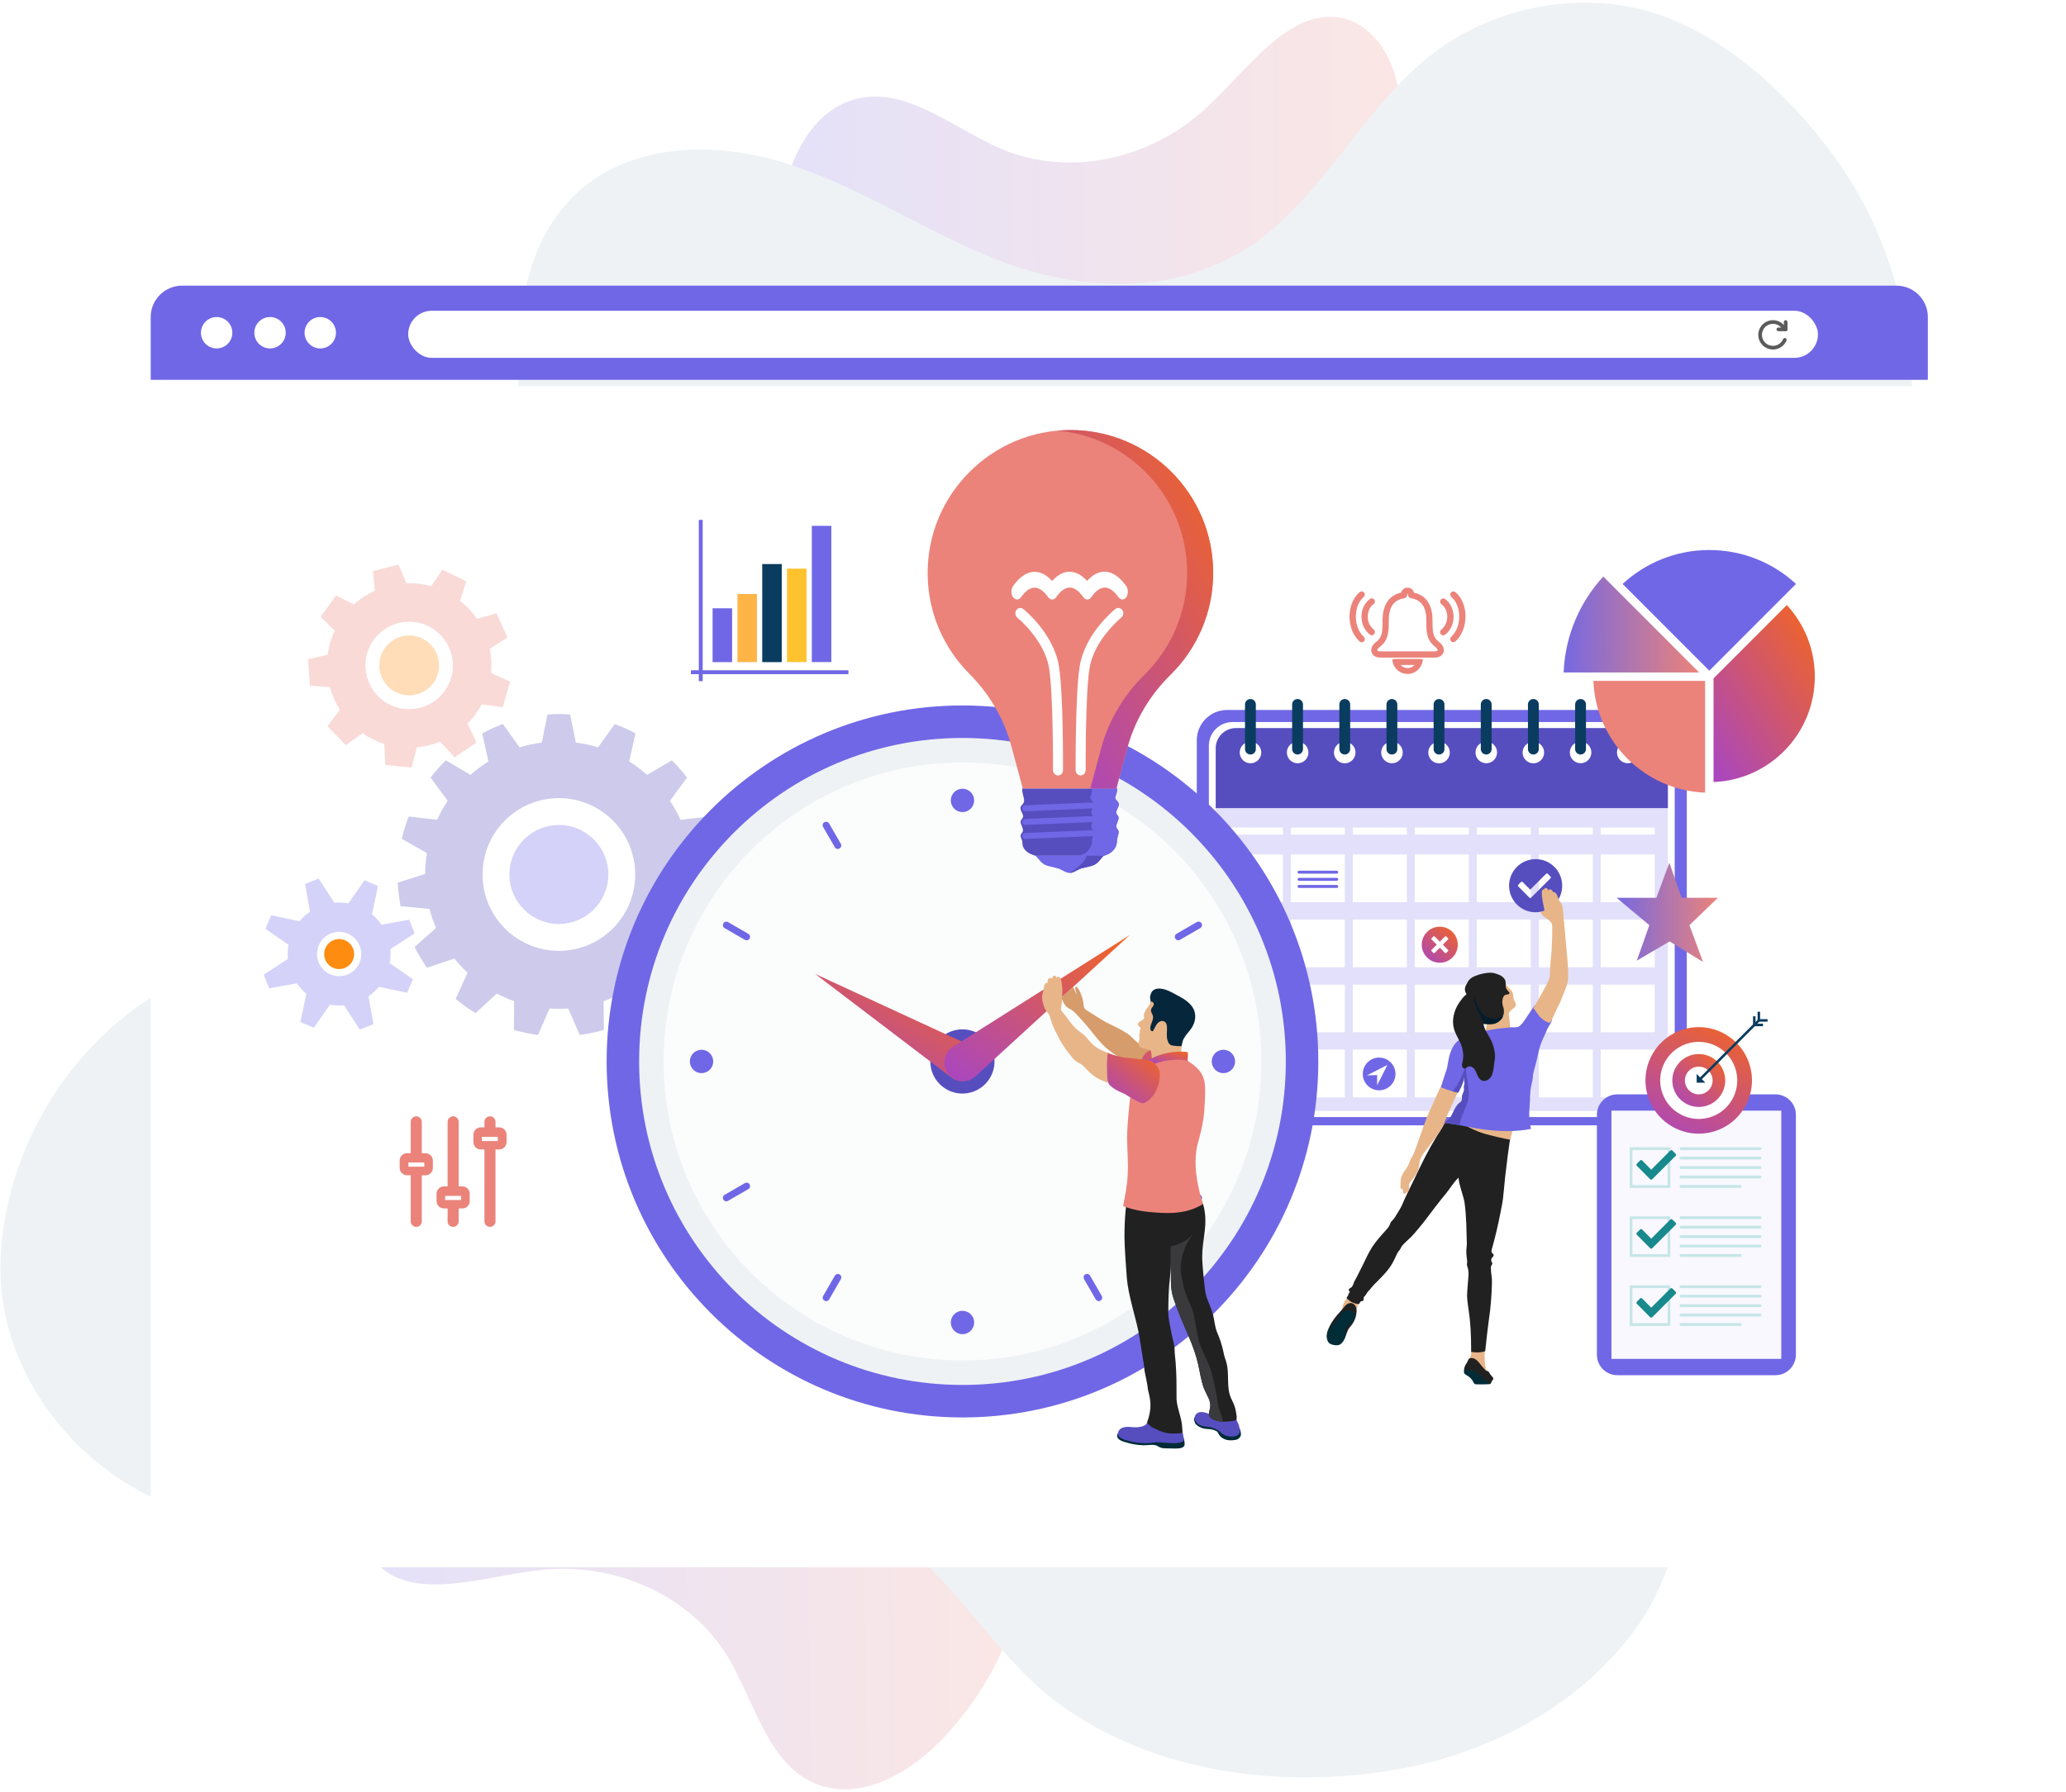 <svg width="658" height="571" viewBox="0 0 658 571" fill="none" xmlns="http://www.w3.org/2000/svg">
<path opacity="0.2" d="M302.361 551.644C292.4 562.91 277.454 572.554 263.645 569.433C245.349 565.361 241.105 543.494 231.909 528.015C220.218 508.553 196.236 497.417 171.826 500.205C153.671 502.248 131.595 510.434 119.991 498.036C113.941 491.501 113.744 481.021 117.314 472.157C120.885 463.292 128.1 455.875 135.579 449.428C161.668 427.254 196.126 414.951 228.888 416.085C298.022 418.53 359.973 486.036 302.361 551.644Z" fill="url(#paint0_linear)"/>
<path opacity="0.2" d="M248.27 69.992C249.669 55.019 256.048 38.415 269.038 32.789C286.215 25.284 302.542 40.438 319.097 47.513C340.018 56.331 365.952 51.176 384.018 34.525C397.473 22.166 410.47 2.533 427.154 5.7C435.893 7.407 442.235 15.753 444.581 25.018C446.927 34.282 445.477 44.527 443.24 54.145C435.254 87.439 414.688 117.701 387.564 136.111C330.298 174.919 240.452 156.954 248.27 69.992Z" fill="url(#paint1_linear)"/>
<path d="M71.185 483.905C104.154 488.539 135.256 473.962 166.819 467.034C206.307 457.445 254.508 465.807 286.803 490.985C303.918 504.587 315.253 523.736 331.542 538.244C361.309 563.506 403.422 570.036 441.251 564.308C470.985 559.826 499.92 545.663 518.724 521.805C539.089 496.451 539.58 460.818 530.138 430.925C522.383 405.951 508.357 383.423 501.082 358.358C493.246 331.652 494.32 299.601 512.859 277.491C523.118 265.349 537.079 257.441 549.802 248.272C561.864 239.828 572.445 229.371 581.049 217.445C595.23 197.864 604.205 174.537 607.638 150.67C612.602 115.729 605.185 78.661 584.245 49.967C569.156 29.189 547.37 9.142 522.164 2.826C499.716 -2.37 475.013 2.848 456.585 16.9C431.053 36.353 418.588 70.43 388.265 83.86C364.618 94.616 337.012 91.155 313.541 81.113C291.984 71.953 272.222 58.857 249.724 51.824C228.25 45.194 201.92 45.282 184.295 60.928C162.993 80.321 164.221 111.883 165.869 138.323C168.686 172.725 178.262 206.985 175.405 241.723C171.788 293.677 125.583 297.612 84.267 305.205C68.679 307.983 53.534 312.822 41.055 322.743C17.205 341.076 1.67 370.299 0.228 400.424C-1.843 440.852 31.333 478.24 71.185 483.905Z" fill="#EEF2F5"/>
<g filter="url(#filter0_d)">
<rect x="48" y="91" width="566.082" height="376.316" rx="5" fill="white"/>
</g>
<path d="M48 101C48 95.477 52.477 91 58 91H604C609.523 91 614 95.477 614 101V121H48V101Z" fill="#7067E6"/>
<path d="M69 111C71.761 111 74 108.761 74 106C74 103.239 71.761 101 69 101C66.239 101 64 103.239 64 106C64 108.761 66.239 111 69 111Z" fill="white"/>
<path d="M86 111C88.761 111 91 108.761 91 106C91 103.239 88.761 101 86 101C83.239 101 81 103.239 81 106C81 108.761 83.239 111 86 111Z" fill="white"/>
<path d="M102 111C104.761 111 107 108.761 107 106C107 103.239 104.761 101 102 101C99.239 101 97 103.239 97 106C97 108.761 99.239 111 102 111Z" fill="white"/>
<rect x="130" y="99" width="449" height="15" rx="7.5" fill="white"/>
<path d="M568.717 105.504C568.405 105.504 568.133 105.232 568.133 104.92V102.584C568.133 102.273 568.405 102 568.717 102C569.028 102 569.301 102.273 569.301 102.584V104.92C569.301 105.232 569.028 105.504 568.717 105.504Z" fill="#5B5B5B"/>
<path d="M568.717 105.504H566.381C566.069 105.504 565.797 105.231 565.797 104.92C565.797 104.608 566.069 104.336 566.381 104.336H568.717C569.028 104.336 569.301 104.608 569.301 104.92C569.301 105.231 569.028 105.504 568.717 105.504Z" fill="#5B5B5B"/>
<path d="M564.668 111.344C562.098 111.344 559.996 109.242 559.996 106.672C559.996 104.102 562.098 102 564.668 102C566.225 102 567.666 102.779 568.561 104.063C568.756 104.336 568.678 104.686 568.405 104.881C568.133 105.076 567.783 104.998 567.588 104.725C566.926 103.752 565.836 103.168 564.668 103.168C562.721 103.168 561.164 104.725 561.164 106.672C561.164 108.619 562.721 110.176 564.668 110.176C566.069 110.176 567.354 109.32 567.899 108.035C568.016 107.723 568.367 107.606 568.678 107.723C568.989 107.84 569.106 108.19 568.989 108.502C568.25 110.215 566.576 111.344 564.668 111.344Z" fill="#5B5B5B"/>
<path d="M537.228 358.495H381.166V235.84C381.166 230.499 385.486 226.176 390.823 226.176H527.571C532.908 226.176 537.228 230.499 537.228 235.84V358.495Z" fill="#7067E6"/>
<path d="M525.882 230.027H392.53C388.391 230.027 385.014 233.387 385.014 237.547V355.861H533.38V237.529C533.38 233.387 530.021 230.027 525.882 230.027Z" fill="white"/>
<path opacity="0.2" d="M524.757 231.952H393.619C390.061 231.952 387.175 234.841 387.175 238.401V353.917H531.183V238.401C531.201 234.841 528.315 231.952 524.757 231.952Z" fill="#7067E6"/>
<path d="M531.201 257.439H387.193V238.401C387.193 234.841 390.079 231.952 393.637 231.952H524.757C528.315 231.952 531.201 234.841 531.201 238.401V257.439Z" fill="#564EBF"/>
<path d="M408.595 263.633H391.368V265.868H408.595V263.633Z" fill="white"/>
<path d="M428.327 263.633H411.1V265.868H428.327V263.633Z" fill="white"/>
<path d="M448.078 263.633H430.851V265.868H448.078V263.633Z" fill="white"/>
<path d="M467.81 263.633H450.583V265.868H467.81V263.633Z" fill="white"/>
<path d="M487.561 263.633H470.334V265.868H487.561V263.633Z" fill="white"/>
<path d="M507.293 263.633H490.066V265.868H507.293V263.633Z" fill="white"/>
<path d="M527.026 263.633H509.799V265.868H527.026V263.633Z" fill="white"/>
<path d="M408.595 272.208H391.368V287.412H408.595V272.208Z" fill="white"/>
<path d="M428.327 272.208H411.1V287.412H428.327V272.208Z" fill="white"/>
<path d="M448.078 272.208H430.851V287.412H448.078V272.208Z" fill="white"/>
<path d="M467.81 272.208H450.583V287.412H467.81V272.208Z" fill="white"/>
<path d="M487.561 272.208H470.334V287.412H487.561V272.208Z" fill="white"/>
<path d="M507.293 272.208H490.066V287.412H507.293V272.208Z" fill="white"/>
<path d="M527.026 272.208H509.799V287.412H527.026V272.208Z" fill="white"/>
<path d="M408.595 292.935H391.368V308.139H408.595V292.935Z" fill="white"/>
<path d="M428.327 292.935H411.1V308.139H428.327V292.935Z" fill="white"/>
<path d="M448.078 292.935H430.851V308.139H448.078V292.935Z" fill="white"/>
<path d="M467.81 292.935H450.583V308.139H467.81V292.935Z" fill="white"/>
<path d="M487.561 292.935H470.334V308.139H487.561V292.935Z" fill="white"/>
<path d="M507.293 292.935H490.066V308.139H507.293V292.935Z" fill="white"/>
<path d="M527.026 292.935H509.799V308.139H527.026V292.935Z" fill="white"/>
<path d="M408.595 313.662H391.368V328.866H408.595V313.662Z" fill="white"/>
<path d="M428.327 313.662H411.1V328.866H428.327V313.662Z" fill="white"/>
<path d="M448.078 313.662H430.851V328.866H448.078V313.662Z" fill="white"/>
<path d="M467.81 313.662H450.583V328.866H467.81V313.662Z" fill="white"/>
<path d="M487.561 313.662H470.334V328.866H487.561V313.662Z" fill="white"/>
<path d="M507.293 313.662H490.066V328.866H507.293V313.662Z" fill="white"/>
<path d="M527.026 313.662H509.799V328.866H527.026V313.662Z" fill="white"/>
<path d="M408.595 334.371H391.368V349.575H408.595V334.371Z" fill="white"/>
<path d="M428.327 334.371H411.1V349.575H428.327V334.371Z" fill="white"/>
<path d="M448.078 334.371H430.851V349.575H448.078V334.371Z" fill="white"/>
<path d="M467.81 334.371H450.583V349.575H467.81V334.371Z" fill="white"/>
<path d="M487.561 334.371H470.334V349.575H487.561V334.371Z" fill="white"/>
<path d="M507.293 334.371H490.066V349.575H507.293V334.371Z" fill="white"/>
<path d="M527.026 334.371H509.799V349.575H527.026V334.371Z" fill="white"/>
<path d="M401.63 240.411C402.011 238.553 400.816 236.738 398.959 236.357C397.103 235.976 395.29 237.172 394.909 239.03C394.528 240.887 395.723 242.702 397.58 243.084C399.436 243.465 401.249 242.268 401.63 240.411Z" fill="white"/>
<path d="M398.248 240.363C397.286 240.363 396.524 239.582 396.524 238.637V224.413C396.524 223.451 397.304 222.688 398.248 222.688C399.21 222.688 399.973 223.469 399.973 224.413V238.637C399.991 239.582 399.21 240.363 398.248 240.363Z" fill="#0A3C5F"/>
<path d="M416.648 240.417C417.029 238.559 415.834 236.744 413.977 236.363C412.121 235.982 410.308 237.178 409.927 239.036C409.545 240.893 410.741 242.708 412.598 243.089C414.454 243.471 416.267 242.274 416.648 240.417Z" fill="white"/>
<path d="M413.261 240.363C412.299 240.363 411.536 239.582 411.536 238.637V224.413C411.536 223.451 412.317 222.688 413.261 222.688C414.223 222.688 414.985 223.469 414.985 224.413V238.637C415.003 239.582 414.223 240.363 413.261 240.363Z" fill="#0A3C5F"/>
<path d="M430.841 242.019C432.105 240.607 431.985 238.436 430.573 237.172C429.161 235.907 426.992 236.027 425.729 237.44C424.465 238.853 424.585 241.023 425.997 242.288C427.409 243.552 429.578 243.432 430.841 242.019Z" fill="white"/>
<path d="M428.291 240.363C427.329 240.363 426.567 239.582 426.567 238.637V224.413C426.567 223.451 427.347 222.688 428.291 222.688C429.254 222.688 430.016 223.469 430.016 224.413V238.637C430.016 239.582 429.235 240.363 428.291 240.363Z" fill="#0A3C5F"/>
<path d="M446.688 240.41C447.069 238.553 445.873 236.738 444.017 236.357C442.161 235.975 440.347 237.172 439.966 239.029C439.585 240.887 440.781 242.702 442.637 243.083C444.494 243.464 446.307 242.268 446.688 240.41Z" fill="white"/>
<path d="M443.304 240.363C442.342 240.363 441.579 239.582 441.579 238.637V224.413C441.579 223.451 442.36 222.688 443.304 222.688C444.266 222.688 445.029 223.469 445.029 224.413V238.637C445.047 239.582 444.266 240.363 443.304 240.363Z" fill="#0A3C5F"/>
<path d="M461.721 240.227C461.988 238.349 460.683 236.611 458.807 236.344C456.931 236.077 455.194 237.382 454.928 239.26C454.661 241.137 455.965 242.875 457.841 243.142C459.717 243.409 461.454 242.104 461.721 240.227Z" fill="white"/>
<path d="M458.317 240.363C457.354 240.363 456.592 239.582 456.592 238.637V224.413C456.592 223.451 457.373 222.688 458.317 222.688C459.279 222.688 460.041 223.469 460.041 224.413V238.637C460.059 239.582 459.279 240.363 458.317 240.363Z" fill="#0A3C5F"/>
<path d="M476.728 240.404C477.109 238.546 475.913 236.731 474.057 236.35C472.201 235.969 470.387 237.166 470.006 239.023C469.625 240.88 470.821 242.695 472.677 243.077C474.533 243.458 476.347 242.261 476.728 240.404Z" fill="white"/>
<path d="M473.347 240.363C472.385 240.363 471.623 239.582 471.623 238.637V224.413C471.623 223.451 472.404 222.688 473.347 222.688C474.31 222.688 475.072 223.469 475.072 224.413V238.637C475.072 239.582 474.31 240.363 473.347 240.363Z" fill="#0A3C5F"/>
<path d="M491.759 240.222C492.026 238.345 490.721 236.606 488.845 236.34C486.97 236.073 485.233 237.378 484.966 239.255C484.699 241.132 486.003 242.87 487.879 243.137C489.755 243.404 491.492 242.099 491.759 240.222Z" fill="white"/>
<path d="M488.36 240.363C487.398 240.363 486.635 239.582 486.635 238.637V224.413C486.635 223.451 487.416 222.688 488.36 222.688C489.322 222.688 490.085 223.469 490.085 224.413V238.637C490.103 239.582 489.322 240.363 488.36 240.363Z" fill="#0A3C5F"/>
<path d="M506.768 240.398C507.149 238.54 505.953 236.725 504.097 236.344C502.24 235.963 500.427 237.159 500.046 239.017C499.665 240.874 500.861 242.689 502.717 243.07C504.573 243.452 506.387 242.255 506.768 240.398Z" fill="white"/>
<path d="M503.391 240.363C502.429 240.363 501.666 239.582 501.666 238.637V224.413C501.666 223.451 502.447 222.688 503.391 222.688C504.353 222.688 505.115 223.469 505.115 224.413V238.637C505.115 239.582 504.335 240.363 503.391 240.363Z" fill="#0A3C5F"/>
<path d="M521.786 240.403C522.167 238.546 520.971 236.731 519.115 236.35C517.259 235.968 515.445 237.165 515.064 239.022C514.683 240.88 515.879 242.695 517.735 243.076C519.591 243.457 521.405 242.261 521.786 240.403Z" fill="white"/>
<path d="M518.403 240.363C517.441 240.363 516.679 239.582 516.679 238.637V224.413C516.679 223.451 517.459 222.688 518.403 222.688C519.365 222.688 520.128 223.469 520.128 224.413V238.637C520.128 239.582 519.365 240.363 518.403 240.363Z" fill="#0A3C5F"/>
<path fill-rule="evenodd" clip-rule="evenodd" d="M489.086 290.628C484.421 290.628 480.627 286.849 480.627 282.162C480.627 277.494 484.403 273.697 489.086 273.697C493.751 273.697 497.545 277.476 497.545 282.162C497.545 286.849 493.751 290.628 489.086 290.628ZM493.806 279.22L492.971 278.384C492.807 278.22 492.571 278.22 492.408 278.384L487.362 283.416L484.965 281C484.802 280.854 484.566 280.854 484.403 281L483.568 281.835C483.404 281.999 483.404 282.235 483.568 282.399L486.236 285.087V285.105L486.817 285.687L486.962 285.832L487.089 285.959C487.253 286.122 487.489 286.122 487.652 285.959L493.824 279.783C493.969 279.619 493.969 279.365 493.806 279.22Z" fill="#564EBF"/>
<path fill-rule="evenodd" clip-rule="evenodd" d="M458.553 306.704C455.394 306.704 452.816 304.143 452.816 300.964C452.816 297.803 455.376 295.224 458.553 295.224C461.711 295.224 464.289 297.785 464.289 300.964C464.289 304.125 461.729 306.704 458.553 306.704ZM461.185 299.293C461.294 299.184 461.294 299.002 461.185 298.911L460.604 298.33C460.495 298.221 460.314 298.221 460.223 298.33L458.571 299.983L456.919 298.33C456.81 298.221 456.628 298.221 456.52 298.33L455.939 298.911C455.83 299.02 455.83 299.202 455.939 299.293L457.591 300.946L455.939 302.599C455.83 302.708 455.83 302.889 455.939 302.998L456.52 303.58C456.628 303.689 456.81 303.689 456.919 303.58L458.571 301.927L460.223 303.58C460.332 303.689 460.513 303.689 460.604 303.58L461.185 302.998C461.294 302.889 461.294 302.708 461.185 302.599L459.533 300.946L461.185 299.293Z" fill="url(#paint2_linear)"/>
<path d="M439.238 336.914C436.37 336.914 434.028 339.239 434.028 342.127C434.028 344.998 436.351 347.341 439.238 347.341C442.106 347.341 444.448 345.016 444.448 342.127C444.448 339.239 442.106 336.914 439.238 336.914ZM438.602 345.724V342.491L435.371 342.582L441.888 339.257L438.602 345.724Z" fill="#7067E6"/>
<path d="M143.563 225.916C150.631 218.843 150.631 207.376 143.563 200.303C136.496 193.23 125.036 193.23 117.968 200.303C110.9 207.376 110.9 218.843 117.968 225.916C125.036 232.989 136.496 232.989 143.563 225.916Z" fill="white"/>
<g opacity="0.3">
<path d="M136.789 289.556C137.334 291.645 138.042 293.679 138.877 295.623L132.051 301.672C133.195 303.979 134.52 306.196 135.99 308.285L144.722 305.36C146.011 306.977 147.409 308.485 148.915 309.901L145.121 318.221C147.118 319.893 149.224 321.4 151.457 322.745L158.228 316.532C160.007 317.458 161.84 318.276 163.746 318.948L163.674 328.104C166.161 328.83 168.72 329.357 171.353 329.702L175.019 321.273C176 321.346 176.998 321.382 177.997 321.382C178.995 321.382 179.993 321.346 180.974 321.273L184.641 329.702C187.273 329.357 189.832 328.83 192.319 328.104L192.247 318.948C194.153 318.276 196.004 317.458 197.765 316.532L204.536 322.745C206.769 321.4 208.875 319.874 210.872 318.221L207.078 309.92C208.585 308.503 209.982 306.995 211.271 305.378L220.003 308.303C221.473 306.214 222.798 303.998 223.942 301.691L217.116 295.641C217.951 293.679 218.659 291.663 219.204 289.574L228.371 288.684C228.843 286.231 229.152 283.725 229.261 281.163L220.566 278.42C220.547 276.149 220.348 273.933 219.985 271.772L227.99 267.23C227.427 264.796 226.683 262.416 225.794 260.127L216.735 261.163C215.773 259.037 214.648 257.021 213.359 255.114L218.823 247.72C217.334 245.776 215.719 243.942 213.976 242.216L206.116 246.848C204.337 245.268 202.431 243.851 200.397 242.597L202.376 233.642C200.27 232.497 198.056 231.498 195.787 230.644L190.486 238.092C188.199 237.384 185.839 236.875 183.406 236.566L181.591 227.611C180.393 227.52 179.195 227.483 177.978 227.483C176.762 227.483 175.564 227.538 174.366 227.611L172.551 236.566C170.118 236.875 167.758 237.384 165.471 238.092L160.17 230.644C157.883 231.48 155.686 232.497 153.581 233.642L155.559 242.597C153.526 243.851 151.62 245.286 149.841 246.848L141.981 242.216C140.238 243.923 138.623 245.776 137.134 247.72L142.598 255.114C141.309 257.021 140.184 259.056 139.222 261.163L130.163 260.127C129.274 262.416 128.529 264.796 127.967 267.23L135.972 271.772C135.609 273.933 135.409 276.168 135.391 278.42L126.696 281.163C126.805 283.725 127.113 286.231 127.585 288.684L136.789 289.556ZM153.69 278.584C153.69 265.159 164.563 254.26 177.997 254.26C191.412 254.26 202.304 265.141 202.304 278.584C202.304 292.008 191.43 302.908 177.997 302.908C164.563 302.908 153.69 292.026 153.69 278.584Z" fill="#564EBF"/>
<path d="M177.997 262.816C186.692 262.816 193.753 269.882 193.753 278.584C193.753 287.285 186.692 294.352 177.997 294.352C169.301 294.352 162.24 287.285 162.24 278.584C162.24 269.882 169.283 262.816 177.997 262.816Z" fill="#7067E6"/>
</g>
<g opacity="0.3">
<path d="M104.35 208.591L98.105 210.008L98.722 218.419L105.076 218.909C105.765 221.434 106.836 223.869 108.271 226.121L104.295 231.335L110.159 237.384L115.459 233.587C117.656 235.095 119.997 236.239 122.412 237.002L122.72 243.687L131.107 244.541L132.759 238.092C135.301 237.856 137.806 237.239 140.184 236.276L144.795 241.271L151.765 236.548L148.879 230.517C149.841 229.554 150.749 228.501 151.566 227.356C152.256 226.394 152.873 225.413 153.417 224.395L160.152 225.267L162.458 217.165L156.413 214.386C156.649 211.806 156.503 209.209 155.977 206.702L161.604 203.087L158.155 195.385L151.911 197.129C150.458 195.003 148.661 193.078 146.555 191.406L148.498 185.157L140.91 181.488L137.334 186.72C134.738 185.993 132.069 185.702 129.419 185.793L126.95 179.871L118.781 181.924L119.398 188.155C116.984 189.263 114.715 190.734 112.7 192.587L107.054 189.681L102.117 196.511L106.601 200.907C105.439 203.378 104.694 205.957 104.35 208.591ZM119.035 203.832C123.537 197.601 132.251 196.184 138.477 200.707C144.704 205.212 146.102 213.932 141.6 220.163C137.098 226.394 128.384 227.81 122.158 223.287C115.931 218.764 114.533 210.063 119.035 203.832Z" fill="#EB837A"/>
<path d="M135.9 204.268C140.165 207.356 141.109 213.296 138.042 217.565C134.956 221.834 129.001 222.797 124.754 219.709C120.488 216.62 119.525 210.662 122.611 206.411C125.679 202.142 131.634 201.18 135.9 204.268Z" fill="#FD8C10"/>
</g>
<path opacity="0.3" d="M118.945 326.251L117.347 317.404C118.6 316.532 119.707 315.515 120.669 314.37L129.655 316.278L131.507 311.99L124.136 306.85C124.409 305.378 124.481 303.87 124.336 302.363L132.051 297.331L130.327 292.989L121.504 294.588C120.633 293.334 119.616 292.208 118.473 291.263L120.379 282.271L116.095 280.418L110.975 287.794C109.505 287.521 108.017 287.449 106.492 287.594L101.481 279.892L97.143 281.617L98.74 290.446C97.488 291.318 96.362 292.335 95.418 293.48L86.378 291.59L84.526 295.877L91.897 301C91.624 302.472 91.552 303.961 91.697 305.487L84 310.519L85.725 314.861L94.547 313.262C95.418 314.515 96.435 315.642 97.579 316.586L95.672 325.578L99.957 327.431L105.076 320.056C106.546 320.329 108.053 320.401 109.56 320.256L114.588 327.976L118.945 326.251ZM110.612 310.483C107 311.918 102.897 310.156 101.463 306.523C100.029 302.908 101.79 298.802 105.421 297.367C109.033 295.932 113.136 297.694 114.57 301.327C116.004 304.942 114.243 309.048 110.612 310.483Z" fill="#7067E6"/>
<path d="M110.812 300.074C112.954 301.618 113.426 304.597 111.883 306.741C110.34 308.884 107.363 309.356 105.221 307.812C103.079 306.268 102.607 303.289 104.15 301.146C105.693 299.002 108.67 298.53 110.812 300.074Z" fill="#FD8C10"/>
<path d="M306.539 451.558C369.129 451.558 419.868 400.783 419.868 338.149C419.868 275.515 369.129 224.74 306.539 224.74C243.948 224.74 193.209 275.515 193.209 338.149C193.209 400.783 243.948 451.558 306.539 451.558Z" fill="#7067E6"/>
<path d="M306.539 441.203C363.414 441.203 409.521 395.064 409.521 338.149C409.521 281.234 363.414 235.095 306.539 235.095C249.663 235.095 203.556 281.234 203.556 338.149C203.556 395.064 249.663 441.203 306.539 441.203Z" fill="#EEF2F5"/>
<path opacity="0.75" d="M306.539 433.41C359.113 433.41 401.733 390.76 401.733 338.149C401.733 285.538 359.113 242.888 306.539 242.888C253.964 242.888 211.344 285.538 211.344 338.149C211.344 390.76 253.964 433.41 306.539 433.41Z" fill="white"/>
<path d="M310.26 254.986C310.26 257.039 308.59 258.71 306.539 258.71C304.487 258.71 302.817 257.039 302.817 254.986C302.817 252.934 304.487 251.262 306.539 251.262C308.59 251.262 310.26 252.934 310.26 254.986Z" fill="#7067E6"/>
<path d="M310.26 421.312C310.26 423.365 308.59 425.036 306.539 425.036C304.487 425.036 302.817 423.365 302.817 421.312C302.817 419.259 304.487 417.588 306.539 417.588C308.59 417.588 310.26 419.259 310.26 421.312Z" fill="#7067E6"/>
<path d="M389.643 341.873C387.592 341.873 385.922 340.202 385.922 338.149C385.922 336.096 387.592 334.425 389.643 334.425C391.695 334.425 393.365 336.096 393.365 338.149C393.365 340.202 391.695 341.873 389.643 341.873Z" fill="#7067E6"/>
<path d="M223.434 341.873C221.382 341.873 219.712 340.202 219.712 338.149C219.712 336.096 221.382 334.425 223.434 334.425C225.485 334.425 227.155 336.096 227.155 338.149C227.155 340.202 225.485 341.873 223.434 341.873Z" fill="#7067E6"/>
<path d="M266.838 270.464C266.457 270.464 266.075 270.264 265.876 269.901L262.154 263.452C261.846 262.925 262.027 262.235 262.554 261.944C263.08 261.635 263.77 261.817 264.06 262.344L267.782 268.792C268.09 269.319 267.909 270.009 267.383 270.3C267.219 270.409 267.038 270.464 266.838 270.464Z" fill="#7067E6"/>
<path d="M349.943 414.5C349.562 414.5 349.18 414.3 348.981 413.937L345.259 407.488C344.951 406.961 345.132 406.271 345.659 405.98C346.185 405.671 346.857 405.853 347.165 406.38L350.887 412.828C351.195 413.355 351.014 414.046 350.488 414.336C350.324 414.463 350.143 414.5 349.943 414.5Z" fill="#7067E6"/>
<path d="M237.775 299.547C237.593 299.547 237.394 299.492 237.23 299.402L230.786 295.678C230.259 295.369 230.078 294.697 230.387 294.17C230.695 293.643 231.367 293.461 231.893 293.77L238.338 297.494C238.864 297.803 239.046 298.475 238.737 299.002C238.537 299.347 238.174 299.547 237.775 299.547Z" fill="#7067E6"/>
<path d="M381.729 382.71C381.547 382.71 381.348 382.655 381.184 382.564L374.74 378.84C374.213 378.532 374.032 377.859 374.341 377.333C374.649 376.806 375.321 376.624 375.847 376.933L382.292 380.657C382.818 380.966 383 381.638 382.691 382.165C382.491 382.51 382.11 382.71 381.729 382.71Z" fill="#7067E6"/>
<path d="M375.284 299.547C374.903 299.547 374.522 299.347 374.322 298.984C374.014 298.457 374.195 297.767 374.722 297.476L381.166 293.752C381.692 293.443 382.382 293.625 382.673 294.152C382.981 294.679 382.8 295.369 382.273 295.66L375.829 299.383C375.666 299.492 375.484 299.547 375.284 299.547Z" fill="#7067E6"/>
<path d="M231.349 382.71C230.967 382.71 230.586 382.51 230.387 382.147C230.078 381.62 230.259 380.929 230.786 380.639L237.23 376.915C237.757 376.606 238.447 376.788 238.737 377.314C239.046 377.841 238.864 378.532 238.338 378.822L231.893 382.546C231.712 382.655 231.53 382.71 231.349 382.71Z" fill="#7067E6"/>
<path d="M346.221 270.464C346.04 270.464 345.84 270.409 345.677 270.318C345.15 270.009 344.969 269.337 345.277 268.811L348.999 262.362C349.307 261.835 349.979 261.653 350.505 261.962C351.032 262.271 351.213 262.943 350.905 263.47L347.184 269.919C346.984 270.264 346.603 270.464 346.221 270.464Z" fill="#7067E6"/>
<path d="M263.116 414.5C262.935 414.5 262.735 414.445 262.572 414.354C262.045 414.046 261.864 413.373 262.172 412.847L265.894 406.398C266.202 405.871 266.874 405.689 267.401 405.998C267.927 406.307 268.109 406.979 267.8 407.506L264.079 413.955C263.879 414.3 263.498 414.5 263.116 414.5Z" fill="#7067E6"/>
<path d="M316.741 338.149C316.741 343.799 312.166 348.376 306.52 348.376C300.875 348.376 296.3 343.799 296.3 338.149C296.3 332.5 300.875 327.922 306.52 327.922C312.184 327.922 316.741 332.5 316.741 338.149Z" fill="#564EBF"/>
<path d="M302.944 343.217L259.613 310.265L309.026 333.081C312.003 334.462 313.31 337.986 311.93 340.983C310.551 343.962 307.029 345.27 304.034 343.89C303.652 343.708 303.271 343.472 302.944 343.217Z" fill="url(#paint3_linear)"/>
<path d="M303.58 333.426L359.8 297.894L310.75 342.836C308.336 345.052 304.578 344.889 302.363 342.473C300.149 340.057 300.312 336.296 302.726 334.08C302.999 333.844 303.289 333.608 303.58 333.426Z" fill="url(#paint4_linear)"/>
<path d="M147.263 377.95H146.083V357.387C146.083 356.406 145.303 355.625 144.323 355.625C143.342 355.625 142.562 356.406 142.562 357.387V377.95H141.382C140.093 377.95 139.04 379.004 139.04 380.294V382.637C139.04 383.927 140.093 384.98 141.382 384.98H142.562V389.086C142.562 390.067 143.342 390.848 144.323 390.848C145.303 390.848 146.083 390.067 146.083 389.086V384.98H147.263C148.552 384.98 149.605 383.927 149.605 382.637V380.294C149.605 379.004 148.552 377.95 147.263 377.95ZM146.846 382.292H141.781V380.966H146.846V382.292Z" fill="#EB837A"/>
<path d="M158.99 359.149H157.81V357.387C157.81 356.406 157.03 355.625 156.05 355.625C155.069 355.625 154.289 356.406 154.289 357.387V359.149H153.109C151.82 359.149 150.767 360.202 150.767 361.492V363.835C150.767 365.125 151.82 366.179 153.109 366.179H154.289V389.086C154.289 390.067 155.069 390.848 156.05 390.848C157.03 390.848 157.81 390.067 157.81 389.086V366.179H158.99C160.279 366.179 161.332 365.125 161.332 363.835V361.492C161.35 360.202 160.297 359.149 158.99 359.149ZM158.537 363.49H153.472V362.164H158.537V363.49Z" fill="#EB837A"/>
<path d="M135.518 367.378H134.338V357.387C134.338 356.406 133.558 355.625 132.578 355.625C131.597 355.625 130.817 356.406 130.817 357.387V367.378H129.637C128.348 367.378 127.295 368.431 127.295 369.721V372.065C127.295 373.354 128.348 374.408 129.637 374.408H130.817V389.086C130.817 390.067 131.597 390.848 132.578 390.848C133.558 390.848 134.338 390.067 134.338 389.086V374.426H135.518C136.807 374.426 137.86 373.372 137.86 372.083V369.739C137.86 368.431 136.807 367.378 135.518 367.378ZM135.137 371.665H130.072V370.339H135.137V371.665Z" fill="#EB837A"/>
<path d="M521.308 306.032L525.302 294.733L514.864 286.013H527.553L531.673 274.823L535.54 286.013H547.122L538.063 294.733L542.384 306.432L531.746 299.91L521.308 306.032Z" fill="url(#paint5_linear)"/>
<path d="M357.912 459.296C360.199 460.005 361.942 460.368 364.156 460.423C364.828 460.441 365.663 460.35 366.353 460.314C367.025 460.277 367.733 460.259 368.386 460.532C368.767 460.695 369.094 460.949 369.475 461.113C370.056 461.367 370.71 461.385 371.345 461.404C371.418 461.404 371.49 461.404 371.563 461.404C372.452 461.422 373.324 461.458 374.213 461.458C375.012 461.44 375.902 461.476 376.628 461.113C376.882 460.986 377.118 460.768 377.227 460.477C377.336 460.168 377.281 459.732 377.263 459.405C377.245 459.133 377.027 458.243 376.936 457.988C376.882 457.825 376.537 457.861 376.373 457.807C376.083 457.698 376.137 458.497 375.92 458.588C375.085 458.951 374.141 459.006 373.215 459.042C370.601 459.115 367.969 459.006 365.355 458.679C362.74 458.352 360.126 457.843 357.585 457.135C357.24 457.044 356.877 456.935 356.532 456.826C356.242 456.735 356.006 456.571 355.86 456.898C355.661 457.425 355.661 458.606 357.912 459.296Z" fill="#002C38"/>
<path d="M365.391 453.193C364.937 454.246 363.503 454.591 362.142 454.682C361.307 454.737 360.471 454.61 359.636 454.573C358.801 454.537 357.93 454.591 357.186 454.973C356.441 455.354 355.661 456.535 356.206 457.407C356.423 457.752 356.786 458.007 357.149 458.206C358.311 458.842 359.655 459.097 360.943 459.369C362.142 459.605 363.376 459.714 364.61 459.769C365.79 459.823 368.041 459.387 369.221 459.478C373.941 459.841 374.104 459.823 375.175 459.678C376.047 459.569 376.719 459.224 376.864 459.115C377.281 458.842 376.646 456.353 376.41 455.209C376.301 454.628 376.228 454.773 375.593 454.7C374.94 454.628 374.304 454.555 373.651 454.482C371.055 454.083 368.005 453.429 365.391 453.193Z" fill="#564EBF"/>
<path d="M380.767 453.592C380.912 453.81 381.111 453.937 381.311 454.101C381.529 454.283 381.765 454.446 382.019 454.573C382.509 454.846 383.054 455.046 383.598 455.136C384.216 455.245 384.851 455.227 385.468 455.3C385.94 455.354 386.394 455.482 386.811 455.645C387.211 455.809 387.628 455.936 387.846 456.317C387.955 456.517 388.318 457.28 388.754 457.68C390.061 458.879 391.64 458.988 393.383 458.733C393.819 458.679 394.254 458.497 394.581 458.206C394.908 457.916 395.18 457.498 395.216 457.062C395.253 456.535 395.144 455.99 394.98 455.482C394.89 455.191 394.672 455.064 394.381 454.991C394.145 454.937 393.909 454.828 393.655 454.773C393.092 454.664 392.511 454.737 391.967 454.591C391.059 454.355 390.133 454.192 389.244 453.956C387.465 453.483 385.704 452.884 383.998 452.194C383.362 451.939 382.727 451.667 382.055 451.521C381.656 451.449 380.912 451.267 380.549 451.521C380.149 451.794 380.331 452.539 380.458 452.902C380.512 453.138 380.621 453.374 380.767 453.592Z" fill="#002C38"/>
<path d="M383.199 449.868C382.509 449.778 381.801 449.832 381.257 450.232C380.639 450.686 380.331 451.521 380.549 452.248C380.839 453.211 381.838 453.956 382.763 454.228C383.435 454.428 384.125 454.464 384.815 454.555C385.559 454.646 386.231 454.882 386.92 455.136C387.574 455.391 388.264 455.79 388.754 456.299C389.698 457.316 391.422 457.752 392.766 457.643C393.456 457.589 394.145 457.334 394.599 456.808C395.053 456.299 394.944 455.718 394.817 455.1C394.708 454.482 394.527 453.865 394.272 453.302C394.109 452.902 393.855 452.575 393.801 452.157C393.746 451.812 393.655 451.485 393.383 451.267C393.002 450.976 392.493 450.94 392.022 450.922C390.805 450.867 389.589 450.813 388.391 450.758C387.792 450.74 387.175 450.704 386.576 450.686C385.632 450.649 384.742 450.268 383.853 450.014C383.635 449.941 383.417 449.905 383.199 449.868Z" fill="#564EBF"/>
<path d="M384.234 413.083C384.905 415.045 385.849 416.898 386.358 418.914C386.721 420.385 386.866 421.911 387.265 423.365C387.52 424.309 387.992 425.199 388.318 426.108C388.681 427.089 388.99 428.088 389.262 429.087C389.48 429.886 389.68 430.704 389.825 431.521C389.97 432.248 390.206 432.811 390.442 433.519C390.95 435.027 391.059 436.644 391.096 438.224C391.15 440.313 391.096 442.439 391.695 444.419C392.076 445.672 392.82 446.762 393.22 448.015C393.456 448.742 393.619 449.505 393.728 450.268C393.782 450.74 394.055 451.867 393.728 452.248C393.401 452.648 392.385 452.72 391.931 452.775C391.259 452.866 390.587 452.902 389.916 452.902C388.736 452.92 387.538 452.72 386.448 452.23C385.94 451.994 385.432 451.667 385.196 451.14C384.833 450.323 385.232 449.378 385.396 448.47C385.777 446.326 384.397 444.582 383.617 442.729C382.564 440.222 382.237 437.461 381.638 434.791C380.93 431.666 379.841 428.669 378.588 425.762C376.882 421.784 375.194 417.933 373.796 413.809C372.398 409.668 373.179 406.579 372.816 402.183C373.015 406.016 372.416 406.543 372.18 412.81C372.108 414.645 372.126 415.862 372.089 417.679C372.035 419.949 372.58 421.766 372.961 423.982C373.233 425.653 373.741 427.252 374.014 428.923C374.123 429.65 374.104 430.34 374.141 431.049C374.195 431.975 374.34 432.902 374.413 433.828C374.74 437.806 374.722 441.748 374.722 445.727C374.812 447.525 375.393 449.269 375.847 450.995C376.301 452.739 376.482 453.374 376.61 456.335C376.628 456.735 373.705 456.662 373.396 456.681C371.999 456.735 370.474 456.299 369.185 455.754C368.531 455.482 367.896 455.173 367.243 454.864C366.625 454.555 366.081 454.047 365.554 453.556C365.463 453.465 365.355 453.356 365.336 453.229C365.336 453.138 365.355 453.047 365.391 452.975C365.935 451.467 366.28 450.014 366.389 448.379C366.48 447.053 366.317 445.817 366.044 444.528C365.917 443.946 365.772 443.347 365.627 442.766C365.518 442.311 365.536 441.875 365.445 441.421C365.191 440.095 364.992 438.733 364.665 437.425C364.411 436.462 364.465 435.445 364.265 434.482C364.048 433.428 363.031 426.307 362.577 424.164C361.488 418.932 359.346 412.556 358.892 407.215C358.674 404.618 358.13 396.734 358.13 394.118C358.13 387.433 358.692 383.291 359.074 381.874C359.201 381.42 359.328 381.329 359.782 381.293C360.98 381.202 361.688 382.746 362.886 382.691C368.223 382.437 373.56 382.201 378.897 381.947C379.786 381.91 380.748 381.547 381.638 381.747C382.636 381.983 382.346 381.674 382.727 382.582C383.072 383.436 383.49 384.199 383.762 386.488C384.415 392.21 382.491 396.243 382.963 402.347C382.981 402.892 383.617 411.303 384.234 413.083Z" fill="#212121"/>
<path d="M387.828 447.035C387.52 443.837 386.666 440.531 385.904 437.425C384.978 433.665 382.564 430.286 381.656 426.525C380.803 423.001 380.64 418.987 379.115 415.699C377.626 412.52 376.646 409.268 376.119 405.598C375.684 402.51 376.719 396.915 380.113 393.119C378.625 394.299 377.281 396.098 372.852 397.079C372.779 398.587 372.834 402.183 372.906 403.255C373.088 407.106 372.543 410.013 373.814 413.809C375.194 417.933 376.9 421.784 378.606 425.762C379.859 428.669 380.948 431.684 381.656 434.791C382.255 437.461 382.582 440.222 383.635 442.729C384.415 444.582 385.795 446.326 385.414 448.47C385.251 449.36 384.851 450.304 385.214 451.14C385.45 451.667 385.977 451.939 386.467 452.23C387.629 452.902 389.172 452.811 389.516 452.902C389.299 451.104 388.01 448.869 387.828 447.035Z" fill="#3A3A3C"/>
<path d="M341.756 314.425C341.846 314.497 342.191 315.351 342.373 315.733C342.5 316.005 342.718 316.55 342.808 316.714C342.917 316.913 342.917 316.895 342.881 316.677C342.808 316.005 342.336 315.369 342.464 314.661C342.482 314.515 342.591 314.334 342.736 314.334C342.827 314.334 342.954 314.388 343.026 314.461C343.371 314.824 343.607 315.26 343.843 315.714C343.952 315.932 344.061 316.169 344.152 316.423C344.224 316.659 344.351 316.859 344.424 317.077C344.66 317.767 344.896 318.512 345.005 319.239C345.096 319.802 345.096 320.528 345.314 321.055C345.495 321.491 346.167 321.891 346.548 322.145C347.329 322.69 351.613 325.324 352.103 325.597C352.647 325.905 358.093 328.34 359.872 329.884C360.471 330.41 361.597 331.609 362.214 332.082C362.414 332.245 362.414 332.227 362.632 332.391C363.957 333.335 365.318 334.134 366.934 334.134L365.881 333.844C367.733 334.116 369.602 334.407 371.454 334.679C371.817 334.734 372.235 334.825 372.398 335.152C372.525 335.388 372.471 335.679 372.416 335.933C372.089 337.495 371.744 339.076 371.418 340.638C366.48 339.857 362.686 340.184 358.257 337.858C355.643 336.496 352.593 334.389 350.578 332.136C349.108 330.483 347.764 328.721 346.348 327.032C345.658 326.214 344.969 325.379 344.224 324.616C343.226 323.58 342.1 322.072 340.812 321.455C340.104 321.128 339.305 320.583 338.724 319.384C338.778 319.402 338.089 318.33 338.016 317.912C338.724 317.168 339.505 316.477 340.267 315.787C340.448 315.605 341.483 314.661 341.756 314.425Z" fill="#D69C6B"/>
<path d="M343.807 328.594C342.845 327.922 341.828 326.868 341.102 325.924C340.576 325.251 340.249 324.852 339.777 324.143C339.287 323.417 338.651 322.799 338.125 322.091C338.071 322 337.998 321.909 337.962 321.818C337.835 321.437 337.962 320.928 338.034 320.528C338.125 320.02 338.179 319.493 338.216 318.966C338.234 318.639 338.161 318.348 338.198 318.04C338.234 317.604 338.288 317.15 338.307 316.714C338.397 315.133 338.307 313.389 337.816 311.881C337.726 311.573 337.544 311.282 337.254 311.173C336.963 311.064 336.564 311.209 336.509 311.518C336.4 311.228 336.237 310.882 335.928 310.828C335.693 310.773 335.438 310.937 335.311 311.137C335.184 311.336 335.13 311.591 335.075 311.845C334.948 311.573 334.567 311.464 334.277 311.573C333.986 311.682 333.805 311.972 333.714 312.263C333.623 312.554 333.623 312.862 333.641 313.171C333.387 313.026 333.042 313.153 332.861 313.389C332.679 313.625 332.625 313.916 332.552 314.207C332.425 314.824 332.316 315.424 332.189 316.041C332.08 316.605 331.88 317.204 331.898 317.767C331.935 318.694 332.171 319.693 332.479 320.583C332.625 321.037 332.824 321.473 333.078 321.873C333.351 322.345 333.805 322.708 334.077 323.162C334.367 323.671 334.494 324.271 334.658 324.834C335.003 326.033 335.475 327.195 336.019 328.303C336.292 328.83 336.582 329.357 336.836 329.884C337.108 330.465 337.399 331.028 337.726 331.591C337.726 331.609 337.744 331.646 337.762 331.664C338.869 333.644 340.322 335.442 341.756 337.205C342.064 337.604 342.427 337.931 342.863 338.186C343.299 338.422 343.789 338.749 344.224 338.967C344.678 339.185 345.059 339.639 345.404 339.984C346.149 340.747 346.784 341.383 347.583 342.109C349.507 343.871 352.085 344.689 354.572 345.488C354.662 345.506 355.007 342.999 355.007 342.763C355.062 341.819 355.026 340.874 354.88 339.948C354.735 339.003 354.426 338.131 354.172 337.205C353.973 336.478 353.591 335.751 352.847 335.442C350.142 334.298 349.816 334.207 348.218 332.899C347.401 332.227 346.766 331.355 346.058 330.556C345.423 329.757 344.624 329.175 343.807 328.594Z" fill="#E8B588"/>
<path d="M366.77 345.197C367.696 345.797 368.713 346.251 369.729 346.687C370.292 346.923 370.746 347.305 371.272 347.613C371.853 347.959 372.47 348.304 373.07 348.613C373.85 349.012 374.721 349.521 375.557 349.757C376.174 349.92 377.208 349.139 377.735 348.758C378.134 348.467 379.006 347.486 379.478 346.723C379.568 346.578 379.659 346.433 379.732 346.287C380.44 345.016 378.951 344.889 379.096 343.435C379.187 342.672 380.222 342.709 380.04 341.946C379.877 341.274 379.314 341.582 378.933 341.001C378.606 340.511 378.007 340.729 377.517 340.402C376.954 340.02 376.01 338.149 375.375 337.949C374.576 337.713 372.198 335.697 370.564 335.406C367.442 334.843 367.987 334.879 366.643 334.443C363.575 335.515 363.049 339.239 363.122 339.966C363.176 340.656 364.991 343.78 365.173 343.926C365.5 344.162 365.881 344.562 366.208 344.798C366.407 344.943 366.589 345.07 366.77 345.197Z" fill="url(#paint6_linear)"/>
<path d="M364.483 322.617C364.338 323.035 364.284 323.489 364.356 323.98C364.393 324.18 364.429 324.416 364.32 324.579C364.265 324.652 364.193 324.706 364.102 324.761C363.612 325.088 363.049 325.36 362.632 325.796C362.541 325.887 362.468 325.996 362.432 326.105C362.341 326.341 362.432 326.596 362.577 326.795C362.777 327.068 363.358 327.25 363.285 327.613C363.231 327.885 363.049 328.085 362.995 328.358C362.958 328.576 363.031 328.794 363.031 329.012C363.049 329.266 362.886 329.375 362.849 329.593C362.759 330.138 362.995 330.628 362.904 331.155C362.849 331.446 362.704 331.718 362.632 332.009C362.505 332.463 362.595 333.081 362.94 333.426C363.34 333.844 364.048 333.88 364.574 334.062C364.919 334.171 365.264 334.243 365.609 334.334C365.881 334.407 366.208 334.425 366.407 334.661C366.516 334.788 366.589 334.952 366.625 335.115C366.716 335.479 366.734 335.824 366.752 336.205C366.771 336.55 366.861 336.877 366.879 337.223C366.898 337.495 366.825 337.768 367.079 337.931C367.406 338.131 368.114 338.095 368.477 338.131C369.602 338.258 370.71 338.349 371.853 338.44C373.433 338.567 374.976 338.694 376.555 338.531C376.138 337.241 376.101 334.607 376.319 333.281C376.537 331.973 376.573 331.9 376.846 330.574C377.19 328.903 377.681 327.213 377.463 325.542C377.154 323.217 375.502 321.255 373.596 319.893C372.543 319.13 371.363 318.494 370.093 318.239C369.494 318.112 368.876 318.094 368.277 318.149C367.823 318.203 366.916 318.312 366.589 318.694C366.353 318.966 366.408 319.511 366.244 319.838C366.026 320.31 365.681 320.692 365.373 321.11C365.01 321.6 364.683 322.072 364.483 322.617Z" fill="#E8B588"/>
<path d="M366.607 316.423C366.644 316.332 366.698 316.241 366.734 316.15C367.061 315.569 367.551 315.206 368.205 315.042C368.84 314.879 369.494 314.915 370.129 315.024C371.654 315.278 373.015 316.023 374.377 316.768C376.555 317.931 379.042 319.184 380.168 321.509C380.694 322.617 380.803 323.907 380.531 325.106C380.295 326.178 379.786 327.159 379.133 328.031C378.552 328.812 377.862 329.52 377.336 330.356C377.1 330.738 376.809 331.192 376.682 331.628C376.519 332.173 376.428 332.736 376.301 333.281C375.393 333.317 374.468 333.244 373.56 333.099C373.179 333.045 372.906 332.99 372.616 332.736C372.362 332.518 372.162 332.245 372.035 331.936C371.309 330.392 371.799 328.63 371.654 326.995C371.618 326.523 371.509 326.033 371.182 325.706C370.165 324.706 368.895 325.524 368.277 326.487C367.878 327.123 367.606 327.831 367.206 328.467C367.025 328.576 366.771 328.503 366.607 328.34C366.462 328.176 366.408 327.958 366.371 327.74C366.299 327.032 366.589 326.36 366.843 325.706C367.061 325.161 367.261 324.579 367.243 323.998C367.224 323.417 366.934 323.017 366.698 322.49C366.517 322.054 366.553 321.655 366.771 321.237C366.97 320.837 367.352 320.528 367.46 320.074C367.569 319.511 367.043 318.966 366.462 319.111C366.553 319.093 366.281 317.967 366.281 317.822C366.281 317.331 366.408 316.859 366.607 316.423Z" fill="#06263B"/>
<path d="M367.297 337.858C365.845 338.022 364.756 337.768 363.031 337.477C360.363 337.023 357.367 337.023 354.608 336.26C353.809 339.021 353.719 341.928 354.844 344.58C355.062 345.088 355.316 345.579 355.661 345.997C355.951 346.342 356.296 346.669 356.75 346.723C357.095 346.778 357.44 346.705 357.767 346.614C357.966 346.56 358.166 346.487 358.366 346.524C358.511 346.56 358.62 346.651 358.729 346.741C358.947 346.905 359.164 347.068 359.382 347.232C359.6 347.414 359.818 347.595 360.036 347.777C360.127 347.85 360.217 347.922 360.308 348.013C360.326 348.031 360.217 348.304 360.217 348.322C360.181 348.449 360.145 348.576 360.127 348.685C360.072 348.903 360.054 349.121 360.018 349.357C359.927 349.848 359.854 350.32 359.8 350.811C359.8 350.829 359.8 350.847 359.8 350.865C359.364 355.37 358.856 359.73 359.001 364.271C359.11 367.632 359.346 370.975 359.164 374.335C358.983 377.678 358.348 380.911 357.694 384.199C357.694 384.236 358.656 384.563 358.747 384.599C361.034 385.416 363.485 385.852 365.899 386.088C368.532 386.343 371.182 386.543 373.814 386.379C375.557 386.27 377.299 385.998 378.988 385.471C379.823 385.217 380.64 384.908 381.42 384.508C381.656 384.399 383.181 383.781 383.072 383.4C381.184 377.351 379.859 370.157 381.565 363.963C382.237 361.547 382.836 359.185 383.217 356.696C383.526 354.625 383.671 352.555 383.744 350.465C383.816 348.467 383.962 346.451 383.58 344.471C383.09 341.928 381.529 340.238 379.478 338.785C379.133 338.549 378.371 338.167 378.243 337.749C378.153 337.441 378.298 336.95 378.316 336.623C378.334 336.351 378.334 336.078 378.298 335.806C378.28 335.624 378.28 335.315 378.116 335.188C378.044 335.134 377.971 335.134 377.88 335.115C377.045 335.025 376.319 335.079 375.466 335.134C374.486 335.206 373.524 335.333 372.561 335.533C368.786 336.369 368.35 337.749 367.297 337.858Z" fill="#EB837A"/>
<path d="M378.262 336.678C378.262 336.405 378.28 336.224 378.298 335.915C378.316 335.733 378.334 335.333 378.207 335.261C378.134 335.224 377.917 335.188 377.826 335.17C376.991 335.079 376.065 334.97 375.212 335.043C374.232 335.115 373.088 335.188 372.126 335.388C370.02 335.806 367.533 336.551 365.754 337.822C366.172 337.949 366.789 338.149 367.079 338.349C367.352 338.531 367.533 338.658 367.86 338.912C368.168 338.73 370.183 337.822 374.286 337.604C376.664 337.477 378.207 337.913 378.225 337.913C378.225 337.895 378.262 337.041 378.262 336.678Z" fill="url(#paint7_linear)"/>
<path d="M354.971 346.887C355.897 347.486 356.913 347.94 357.93 348.376C358.493 348.613 358.947 348.994 359.473 349.303C360.054 349.648 360.671 349.993 361.27 350.302C362.051 350.702 362.922 351.21 363.757 351.446C364.374 351.61 365.409 350.829 365.935 350.447C366.335 350.157 367.206 349.176 367.678 348.413C367.769 348.267 367.86 348.122 367.932 347.977C368.64 346.705 369.13 345.306 369.294 343.853C369.385 343.09 369.493 342.218 369.312 341.473C369.149 340.801 368.949 340.256 368.568 339.675C368.241 339.185 367.696 338.803 367.206 338.476C366.643 338.095 365.972 337.931 365.355 337.749C364.556 337.513 360.399 337.204 358.656 336.987C355.498 336.587 352.865 335.424 352.847 335.424C352.357 337.459 352.629 342.854 352.684 343.599C352.738 344.289 353.174 345.506 353.374 345.652C353.7 345.888 354.082 346.287 354.408 346.524C354.608 346.633 354.79 346.76 354.971 346.887Z" fill="url(#paint8_linear)"/>
<path d="M468.609 429.941C468.646 430.885 468.501 431.83 468.192 432.72C469.444 433.21 470.443 434.155 471.405 435.081C472.295 435.935 473.112 437.025 473.983 437.861C474.055 437.716 474.074 437.316 474.001 437.171C473.928 437.043 473.819 436.916 473.729 436.807C473.057 435.99 472.966 434.773 472.875 433.701C472.803 432.647 472.857 431.539 472.894 430.486C472.912 430.122 472.966 429.922 472.694 429.686C472.531 429.523 472.276 429.468 472.059 429.486C471.804 429.505 471.568 429.614 471.314 429.668C471.024 429.723 470.697 429.723 470.407 429.759C470.261 429.795 468.609 429.941 468.609 429.941Z" fill="#E8B588"/>
<path d="M427.475 417.642C428.419 417.388 429.435 417.388 430.379 417.679C430.633 417.751 430.924 417.86 431.178 417.77C431.377 417.697 431.523 417.515 431.668 417.352C431.94 417.007 432.231 416.643 432.358 416.207C432.43 415.953 432.43 415.68 432.449 415.426C432.467 415.154 432.467 414.863 432.485 414.591C432.485 414.518 432.485 414.427 432.467 414.354C432.412 414.191 432.267 414.082 432.104 414.046C431.94 414.009 431.759 414.009 431.595 414.027C431.087 414.046 430.597 413.973 430.125 413.809C429.871 413.737 429.653 413.61 429.399 413.519C429.163 413.428 429.09 413.501 428.927 413.682C428.31 414.373 427.856 415.226 427.638 416.116C427.511 416.589 427.456 417.116 427.475 417.642Z" fill="#E8B588"/>
<path d="M428.727 415.699C429.199 415.281 429.834 415.027 430.452 415.136C431.123 415.263 431.65 415.808 431.886 416.425C432.122 417.061 432.104 417.751 431.995 418.423C431.777 419.75 431.559 420.313 430.924 421.475C430.597 422.057 429.78 422.91 429.435 423.474C429.108 424.019 428.709 425.454 428.418 426.017C428.291 426.235 428.074 426.489 427.892 426.653C427.565 426.943 427.493 426.562 427.057 426.598C426.149 426.671 425.223 426.671 424.316 426.598C423.735 426.562 423.118 426.961 422.791 426.471C422.446 425.98 422.573 424.782 422.755 424.2C423.626 421.603 425.332 419.404 427.275 417.352C427.493 417.097 428.4 415.971 428.727 415.699Z" fill="#212121"/>
<path d="M431.65 419.731C431.686 419.641 431.704 419.55 431.722 419.441C431.777 419.023 431.613 418.678 431.323 418.351C430.978 417.969 430.506 417.661 430.016 417.552C429.435 417.424 428.691 417.424 428.146 417.642C427.729 417.806 427.529 418.042 427.239 418.369C427.039 418.587 426.621 419.277 426.24 419.895C425.913 420.44 424.733 421.93 424.37 422.238C424.044 422.529 423.753 422.856 423.499 423.201C423.426 423.31 423.336 423.437 423.281 423.546C422.845 424.291 422.555 425.145 422.573 425.999C422.591 426.834 422.918 427.706 423.681 428.124C424.025 428.306 424.388 428.397 424.77 428.469C425.205 428.56 425.659 428.596 426.113 428.542C427.148 428.415 427.801 427.325 428.037 426.925C428.328 426.416 428.491 425.908 428.546 425.327C428.546 425.308 428.546 425.29 428.546 425.254C428.564 424.981 428.582 424.709 428.582 424.436C428.582 424.182 428.564 423.873 428.618 423.619C428.709 423.237 428.927 422.82 429.217 422.547C429.78 422.039 430.161 421.639 430.452 421.348C431.16 420.64 431.595 419.949 431.65 419.731Z" fill="#002C38"/>
<path d="M467.103 436.117C466.812 436.153 466.504 436.335 466.358 436.571C466.159 436.88 466.231 437.389 466.485 437.679C466.74 437.952 467.103 438.097 467.429 438.297C468.21 438.787 468.864 439.478 469.263 440.313C469.354 440.513 469.444 440.713 469.608 440.84C469.808 440.985 470.062 441.003 470.298 441.003C470.715 441.022 471.151 441.022 471.568 441.022C472.113 441.022 472.676 441.022 473.22 441.003C473.493 440.985 473.765 440.985 474.037 440.967C474.182 440.967 474.309 440.967 474.455 440.949C474.836 440.894 474.781 440.695 474.836 440.604C474.854 440.568 474.745 440.749 474.673 440.695C474.437 440.622 474.255 440.459 474.092 440.277C473.892 440.023 473.692 439.75 473.456 439.496C472.984 438.951 472.422 438.497 471.859 438.042C471.278 437.57 470.679 437.098 470.025 436.735C469.572 436.462 469.081 436.244 468.573 436.117C468.355 436.081 467.375 436.081 467.103 436.117Z" fill="#002C38"/>
<path d="M475.508 438.878C475.562 438.969 475.598 439.06 475.598 439.169C475.635 439.478 475.326 439.732 475.144 439.986C475.017 440.168 474.999 440.386 474.872 440.567C474.818 440.64 474.654 440.876 474.582 440.84C474.037 440.622 472.585 439.423 471.986 438.805C471.351 438.17 471.242 438.115 470.298 437.37C469.354 436.607 468.501 436.426 467.865 436.408C466.867 436.371 466.286 436.753 466.286 436.771C466.195 436.244 466.431 435.499 466.649 435.009C466.867 434.518 467.248 434.119 467.448 433.628C467.629 433.229 467.72 432.811 468.156 432.684C468.682 432.502 469.517 432.738 469.971 433.047C470.751 433.592 471.332 434.446 471.931 435.19C472.422 435.79 473.257 436.753 473.456 436.753C473.837 436.735 474.037 436.807 474.219 437.134C474.618 437.915 474.909 438.079 475.308 438.624C475.38 438.678 475.453 438.787 475.508 438.878Z" fill="#212121"/>
<path d="M459.624 358.713C461.711 363.745 480.99 363.036 480.99 363.036L481.952 359.312L460.604 357.205C460.604 357.223 459.46 358.295 459.624 358.713Z" fill="#E8B588"/>
<path d="M463.599 356.896C462.964 356.551 462.02 356.769 461.312 356.933C460.586 357.096 460.64 357.169 460.223 357.786C459.333 359.149 458.462 360.529 457.609 361.928C454.722 366.669 452.871 370.52 450.474 375.534C449.276 378.023 447.588 381.329 446.535 383.872C446.19 384.69 445.519 385.762 445.047 386.524C444.956 386.67 444.847 386.797 444.756 386.96C444.665 387.16 444.556 387.36 444.429 387.542C444.193 387.923 443.921 388.305 443.613 388.632C443.377 388.886 443.122 389.122 442.941 389.413C442.723 389.776 442.632 390.176 442.451 390.557C442.287 390.902 442.015 391.193 441.761 391.484C441.234 392.083 440.708 392.664 440.182 393.264C439.02 394.572 437.912 395.916 436.95 397.388C435.789 399.186 434.953 401.184 433.991 403.092C433.338 404.381 432.702 405.653 432.049 406.943C431.74 407.542 431.323 408.178 431.105 408.814C430.96 409.268 430.724 409.904 430.324 410.176C430.179 410.285 430.016 410.358 429.871 410.449C429.725 410.558 429.598 410.685 429.562 410.867C429.489 411.194 429.834 411.23 429.871 411.502C429.907 411.847 429.526 411.975 429.453 412.265C429.417 412.429 429.399 412.592 429.326 412.738C429.199 412.937 429.054 413.137 428.927 413.355C428.908 413.392 428.872 413.446 428.872 413.482C428.872 413.573 428.945 413.628 429.017 413.682C429.344 413.937 429.635 414.264 429.98 414.5C430.724 415.008 431.595 415.281 432.503 415.444C432.575 415.462 432.666 415.462 432.739 415.444C432.938 415.39 433.011 415.081 433.12 414.917C433.211 414.772 433.32 414.627 433.483 414.554C433.665 414.482 433.864 414.536 434.028 414.445C434.209 414.354 434.282 414.118 434.3 413.918C434.318 413.719 434.3 413.501 434.354 413.301C434.427 413.065 434.681 412.901 434.845 412.701C435.081 412.392 435.262 412.047 435.48 411.738C436.805 409.886 438.475 408.341 440.036 406.707C441.053 405.653 442.051 404.545 442.868 403.31C443.703 402.056 444.302 400.639 444.956 399.277C445.228 398.696 445.718 398.314 446.009 397.733C446.118 397.533 446.208 397.333 446.317 397.151C446.68 396.552 447.279 396.007 447.788 395.516C448.35 394.953 448.95 394.445 449.512 393.9C449.839 393.591 450.71 392.574 451.618 391.484C452.635 390.285 453.687 388.977 454.087 388.414C454.777 387.451 459.097 381.765 460.622 380.021C461.221 379.331 463.508 375.861 464.434 375.207C464.652 375.353 464.434 376.007 465.287 378.786C465.814 380.512 466.34 382.346 466.431 383.055C467.048 387.342 467.03 391.684 467.175 396.007C467.193 396.77 467.03 397.515 467.012 398.278C466.976 399.077 467.03 399.876 467.139 400.676C467.212 401.184 467.32 401.711 467.266 402.22C467.248 402.456 467.175 402.674 467.193 402.91C467.212 403.164 467.32 403.4 467.393 403.637C467.684 404.472 467.738 405.362 467.702 406.252C467.665 407.143 467.248 411.593 467.248 412.665C467.266 414.827 467.847 417.642 468.065 419.786C468.246 421.53 468.555 424.6 468.555 430.685C470.515 430.994 471.986 430.812 473.021 430.449C473.057 430.431 473.311 427.597 473.656 424.672C474.037 421.439 474.509 418.078 474.582 417.533C475.036 413.555 475.272 408.378 475.126 407.106C475.036 406.234 474.872 405.362 474.854 404.49C474.836 404.073 474.763 403.491 474.999 403.128C475.126 402.946 475.272 402.765 475.29 402.565C475.308 402.329 475.144 402.129 475.036 401.929C474.836 401.566 474.927 400.966 475.217 400.657C475.453 400.403 475.78 400.131 475.707 399.785C475.653 399.477 475.308 399.313 475.144 399.059C474.945 398.732 475.036 398.296 475.144 397.914C476.234 394.063 477.141 390.176 477.904 386.234C478.085 385.289 478.249 384.345 478.448 383.4C478.775 381.892 479.029 378.023 479.374 374.935C479.538 373.391 480.808 363.018 480.972 363.036C479.501 362.909 474.273 361.601 472.875 361.201C469.771 360.293 466.449 358.477 463.599 356.896Z" fill="#212121"/>
<path d="M440.672 402.256C442.378 398.932 442.632 395.88 445.809 393.318C445.936 393.228 446.989 392.61 447.37 392.374C449.367 391.193 456.156 381.765 456.374 380.966C458.553 377.878 455.539 374.608 453.724 371.283C458.825 376.733 464.58 375.316 464.434 375.225C463.508 375.879 461.221 379.331 460.622 380.039C459.097 381.801 454.777 387.487 454.087 388.432C453.688 388.995 452.635 390.285 451.618 391.502C450.711 392.592 449.839 393.591 449.512 393.918C448.95 394.463 448.351 394.972 447.788 395.535C447.298 396.025 446.681 396.57 446.317 397.17C446.209 397.351 446.118 397.569 446.009 397.751C445.7 398.314 445.228 398.714 444.956 399.295C444.302 400.657 443.703 402.074 442.868 403.328C442.051 404.563 441.053 405.671 440.036 406.725C438.584 408.214 437.078 409.668 435.825 411.321C436.333 409.068 439.746 404.036 440.672 402.256Z" fill="#212121"/>
<path d="M480.173 314.407C480.609 314.915 481.099 315.151 481.48 315.696C482.006 316.423 481.897 317.531 482.133 318.385C482.297 318.966 482.769 319.402 482.769 320.002C482.751 320.601 482.515 320.928 481.934 321.309C481.498 321.6 480.917 322.145 480.645 322.581C480.427 322.926 480.554 323.271 480.609 323.671C481.044 327.123 481.117 327.758 480.754 329.139C476.833 329.72 475.544 330.665 471.623 331.246C472.73 329.884 472.077 330.392 472.912 328.848C473.365 328.013 473.674 325.742 473.565 324.797C473.438 323.58 473.148 322.363 473.384 321.164C473.62 319.965 474.364 318.93 474.691 317.767C474.908 317.022 474.927 316.241 474.999 315.46C475.072 314.679 475.163 313.898 475.489 313.189C475.816 312.481 476.415 311.863 477.16 311.682C477.849 311.518 478.612 311.191 479.047 311.772C479.211 312.009 479.483 312.663 479.538 313.026C479.592 313.462 479.901 314.08 480.173 314.407Z" fill="#E8B588"/>
<path d="M446.045 378.368C446.045 378.513 446.063 378.713 446.209 378.768C446.299 378.804 446.408 378.768 446.481 378.695C446.553 378.641 446.59 378.55 446.626 378.477C446.644 378.568 446.662 378.641 446.662 378.731C446.717 379.076 446.789 379.422 446.844 379.767C446.88 379.93 446.898 380.094 447.025 380.203C447.134 380.312 447.316 380.33 447.461 380.294C447.606 380.257 448.151 379.767 448.278 379.676C448.441 379.585 448.587 379.494 448.696 379.349C448.804 379.167 448.823 378.949 448.804 378.731C448.786 378.423 448.75 378.114 448.75 377.805C448.75 376.969 449.276 376.37 449.785 375.752C450.511 374.88 450.874 374.426 451.382 373.391C451.945 372.264 451.945 371.102 452.181 369.885C452.235 369.594 452.381 369.322 452.49 369.049C452.744 368.486 453.034 367.886 453.433 367.396C454.141 366.542 456.574 363.181 456.574 363.181L458.426 360.675C459.751 358.695 460.876 355.479 461.04 355.043C461.185 354.644 464.434 347.704 464.434 347.704L459.351 345.488L458.553 346.76C458.553 346.76 455.775 353.063 454.94 354.789C454.033 356.624 451.128 365.525 450.22 367.523C450.003 367.995 449.803 368.522 449.476 368.94C449.186 369.322 449.095 369.776 448.932 370.212C448.532 371.247 447.988 372.228 447.298 373.1C447.062 373.391 446.426 374.517 446.263 375.116C446.136 375.607 446.081 376.097 446.063 376.588C446.063 376.588 446.063 376.642 446.063 376.679C446.027 377.26 446.045 377.823 446.045 378.368Z" fill="#E8B588"/>
<path d="M491.7 320.329C491.01 319.929 489.776 319.675 489.05 320.111C488.705 320.31 488.487 320.656 488.269 320.982C487.543 322.072 486.817 323.162 486.091 324.252C485.655 324.888 485.238 325.542 484.729 326.123C484.475 326.396 484.221 326.705 483.912 326.923C483.604 327.141 483.186 327.195 482.805 327.25C482.315 327.304 481.825 327.232 481.335 327.268C476.924 327.649 473.692 328.067 469.572 329.339C468.265 329.738 465.705 330.538 464.616 331.355C463.399 332.263 462.564 333.608 462.038 335.025C461.403 336.714 461.203 338.476 460.876 340.238C460.785 340.692 460.568 341.128 460.422 341.582C460.241 342.127 460.077 342.672 459.896 343.217C459.551 344.307 459.242 345.252 458.898 346.342C458.879 346.36 460.205 346.887 460.313 346.923C461.802 347.45 462.891 347.777 464.434 348.086C464.507 347.904 464.688 347.686 464.761 347.504C464.906 347.141 465.977 345.506 466.377 343.108C466.358 343.145 466.413 343.254 466.413 343.308C466.413 343.399 466.413 343.472 466.413 343.563C466.395 343.744 466.377 343.944 466.358 344.126C466.34 344.543 466.54 344.925 466.486 345.343C466.467 345.561 466.358 345.742 466.322 345.96C466.25 346.324 466.358 346.687 466.358 347.05C466.377 347.741 465.959 348.195 465.778 348.831C465.669 349.194 465.705 349.594 465.687 349.975C465.669 350.248 465.632 350.52 465.487 350.774C465.342 351.047 465.051 351.192 464.815 351.392C463.799 352.209 463.272 353.463 462.71 354.625C462.437 355.189 462.111 355.915 461.62 356.333C461.094 356.787 460.604 357.15 460.277 357.786C464.834 358.277 469.245 359.476 473.801 359.966C478.394 360.493 483.077 360.529 487.598 359.639C487.253 357.859 486.944 356.024 487.053 354.226C487.162 352.3 487.271 350.375 487.398 348.431C487.434 347.686 487.489 346.96 487.616 346.233C487.725 345.597 487.906 344.979 488.033 344.344C488.16 343.744 488.178 343.163 488.251 342.563C488.396 341.292 488.85 340.002 489.177 338.767C489.758 336.569 489.976 334.807 490.702 332.645C491.065 331.573 492.118 329.52 492.517 328.467C492.916 327.449 493.261 327.032 493.806 326.087C494.114 325.542 494.314 325.215 494.296 324.597C494.278 324.071 494.187 323.544 494.006 323.053C493.534 321.927 492.735 320.928 491.7 320.329Z" fill="#7067E6"/>
<path d="M461.566 356.333C462.056 355.915 462.365 355.189 462.655 354.625C463.236 353.463 463.763 352.209 464.761 351.392C464.997 351.21 465.269 351.047 465.433 350.774C465.56 350.538 465.614 350.248 465.632 349.975C465.651 349.594 465.614 349.194 465.723 348.831C465.905 348.195 466.322 347.741 466.304 347.05C466.304 346.687 466.195 346.324 466.268 345.96C466.304 345.761 466.395 345.561 466.431 345.343C466.486 344.925 466.268 344.543 466.304 344.126C466.322 343.944 466.34 343.744 466.359 343.563C466.359 343.472 466.377 343.399 466.359 343.308C466.359 343.254 466.304 343.145 466.322 343.108C465.923 345.506 464.852 347.141 464.707 347.505C464.634 347.686 464.471 347.904 464.38 348.086C463.962 347.995 462.982 347.759 462.619 347.668C464.38 345.924 466.395 341.183 466.903 339.166C466.522 341.655 468.501 347.704 467.52 350.684C466.431 353.972 465.052 356.188 464.924 358.477C463.581 358.24 461.584 357.913 460.223 357.768C460.568 357.151 461.04 356.787 461.566 356.333Z" fill="#564EBF"/>
<path d="M478.848 321.11C478.739 320.692 478.594 320.274 478.521 319.838C478.43 319.257 478.485 318.53 478.648 317.967C478.739 317.658 478.884 317.368 479.12 317.15C479.538 316.75 480.046 316.932 480.518 316.677C480.663 316.605 480.772 316.459 480.754 316.314C480.736 316.187 480.645 316.078 480.554 315.987C480.245 315.66 479.901 315.279 479.719 314.879C479.537 314.497 479.537 314.043 479.537 313.625C479.556 312.953 479.538 312.336 479.12 311.791C478.757 311.318 478.267 310.937 477.722 310.664C477.232 310.41 476.706 310.283 476.179 310.101C474.8 309.611 472.385 310.065 471.223 310.428C470.388 310.701 469.553 310.973 468.809 311.427C468.264 311.773 467.792 312.227 467.484 312.772C467.357 313.008 467.266 313.262 467.121 313.48C466.939 313.771 466.794 314.061 466.685 314.37C466.467 315.042 466.504 315.823 466.903 316.405C466.976 316.496 467.048 316.605 467.03 316.714C467.012 316.823 466.921 316.913 466.83 316.968C466.413 317.277 466.122 317.531 465.814 317.949C465.487 318.403 465.142 318.821 464.834 319.275C463.091 321.746 462.256 324.961 463.109 327.867C463.654 329.738 464.852 331.337 465.487 333.172C466.068 334.825 466.177 336.641 465.796 338.367C465.705 338.803 465.578 339.257 465.669 339.693C465.777 340.129 466.213 340.529 466.631 340.402C466.885 340.329 467.066 340.093 467.284 339.948C467.938 339.493 468.864 339.82 469.408 340.384C469.935 340.965 470.189 341.746 470.497 342.455C470.806 343.181 471.26 343.908 471.968 344.217C472.984 344.653 474.2 344.035 474.818 343.108C475.435 342.2 475.598 341.056 475.744 339.948C475.871 338.985 475.998 338.004 476.125 337.041C476.27 335.951 475.998 334.952 475.798 333.88C475.762 333.717 475.235 331.991 474.781 331.192C474.328 330.392 473.928 329.575 473.42 328.776C473.202 328.412 472.44 326.85 472.53 326.142C473.747 326.214 475.126 326.414 476.27 325.96C477.813 325.361 479.211 323.671 478.957 321.945C479.011 321.691 478.92 321.4 478.848 321.11Z" fill="#212121"/>
<path d="M469.771 317.368C469.753 318.203 470.007 318.893 470.298 319.765C471.623 323.108 473.529 324.47 475.744 324.489C476.851 324.507 477.886 324.162 478.666 323.726C478.612 323.944 478.557 324.162 478.43 324.343C478.213 324.688 477.45 325.56 476.361 325.996C475.217 326.45 473.838 326.269 472.621 326.178C471.823 323.78 468.609 319.348 469.771 317.368Z" fill="#051C2B"/>
<path d="M499.361 307.649C499.324 306.577 498.271 295.605 498.217 294.588C498.199 294.333 498.217 294.115 498.163 293.879C498.09 293.607 498.054 293.334 498.017 293.044C497.963 292.499 497.945 291.936 497.908 291.391C497.854 290.482 497.763 289.574 497.545 288.684C497.473 288.411 497.418 288.139 497.291 287.866C497.128 287.485 496.783 287.267 496.601 286.885C496.438 286.558 496.275 286.213 496.166 285.868C496.039 285.487 495.948 285.123 495.73 284.796C495.476 284.433 495.077 284.142 494.641 284.142C494.459 283.852 494.278 283.543 493.969 283.398C493.661 283.252 493.225 283.343 493.116 283.67C493.043 283.488 492.971 283.289 492.844 283.143C492.717 282.98 492.535 282.871 492.335 282.871C492.063 282.871 491.845 283.125 491.754 283.361C491.464 283.307 491.246 283.416 491.137 283.688C491.065 283.852 491.065 284.033 491.047 284.215C491.01 285.305 491.21 286.377 491.391 287.449C491.5 288.175 491.7 288.866 491.827 289.592C491.863 289.774 491.882 289.974 491.9 290.155C491.591 290.264 491.155 290.391 490.593 290.5C490.629 290.573 490.683 290.646 490.72 290.718C490.901 291.027 491.083 291.427 491.319 291.699C491.555 291.954 491.845 292.099 492.136 292.281C492.753 292.68 493.388 293.134 493.878 293.679C494.296 294.134 494.35 294.751 494.369 295.332C494.423 296.513 494.332 299.783 494.169 302.78C494.114 303.889 493.606 307.958 493.624 310.955C493.624 311.682 492.789 313.353 491.863 315.006C490.411 317.604 488.85 320.51 488.305 321.2C488.432 321.037 490.012 323.435 490.175 323.617C490.901 324.47 491.809 325.161 492.826 325.633C493.062 325.742 493.334 325.851 493.57 325.76C493.878 325.669 494.06 325.324 494.187 325.015C495.058 323.035 495.966 321.091 496.946 319.148C497.237 318.566 498.707 314.733 498.925 314.134C499.597 312.317 499.47 310.337 499.361 307.649Z" fill="#E8B588"/>
<path d="M497.999 214.222C498.471 202.451 503.173 191.77 510.634 183.686L541.149 214.222H497.999Z" fill="url(#paint9_linear)"/>
<path d="M544.399 213.659L516.788 186.029C524.049 179.326 533.743 175.221 544.399 175.221C555.054 175.221 564.766 179.326 572.009 186.029L544.399 213.659Z" fill="#7067E6"/>
<path d="M543.055 216.911V252.516C523.74 251.753 508.238 236.239 507.475 216.911H543.055Z" fill="#EB837A"/>
<path d="M545.742 216.112L569.087 192.751C574.623 198.745 578 206.756 578 215.549C578 233.678 563.677 248.429 545.742 249.137V216.112Z" fill="url(#paint10_linear)"/>
<path d="M264.768 167.518H258.56V210.916H264.768V167.518Z" fill="#7067E6"/>
<path d="M256.872 181.161H250.663V210.916H256.872V181.161Z" fill="#FEC22E"/>
<path d="M248.975 179.689H242.767V210.935H248.975V179.689Z" fill="#0A3C5F"/>
<path d="M241.079 189.226H234.87V210.935H241.079V189.226Z" fill="#FEB447"/>
<path d="M233.164 193.786H226.956V210.935H233.164V193.786Z" fill="#7067E6"/>
<path d="M223.797 165.611H222.562V217.002H223.797V165.611Z" fill="#7067E6"/>
<path d="M270.214 213.532H220.057V214.767H270.214V213.532Z" fill="#7067E6"/>
<path d="M413.733 278.329H425.732C425.986 278.329 426.204 278.13 426.204 277.857C426.204 277.585 426.004 277.385 425.732 277.385H413.733C413.479 277.385 413.261 277.585 413.261 277.857C413.261 278.13 413.46 278.329 413.733 278.329Z" fill="#7067E6"/>
<path d="M413.733 280.6H425.732C425.986 280.6 426.204 280.4 426.204 280.128C426.204 279.873 426.004 279.655 425.732 279.655H413.733C413.479 279.655 413.261 279.855 413.261 280.128C413.261 280.4 413.46 280.6 413.733 280.6Z" fill="#7067E6"/>
<path d="M413.733 282.871H425.732C425.986 282.871 426.204 282.671 426.204 282.399C426.204 282.144 426.004 281.926 425.732 281.926H413.733C413.479 281.926 413.261 282.126 413.261 282.399C413.261 282.671 413.46 282.871 413.733 282.871Z" fill="#7067E6"/>
<path d="M512.413 320.02H524.412C524.666 320.02 524.884 319.82 524.884 319.547C524.884 319.293 524.684 319.075 524.412 319.075H512.413C512.159 319.075 511.941 319.275 511.941 319.547C511.959 319.82 512.159 320.02 512.413 320.02Z" fill="white"/>
<path d="M512.413 322.29H524.412C524.666 322.29 524.884 322.091 524.884 321.818C524.884 321.546 524.684 321.346 524.412 321.346H512.413C512.159 321.346 511.941 321.546 511.941 321.818C511.941 322.091 512.159 322.29 512.413 322.29Z" fill="white"/>
<path d="M512.413 324.561H524.412C524.666 324.561 524.884 324.361 524.884 324.089C524.884 323.816 524.684 323.617 524.412 323.617H512.413C512.159 323.617 511.941 323.816 511.941 324.089C511.941 324.361 512.159 324.561 512.413 324.561Z" fill="white"/>
<path d="M432.739 200.635C431.977 199.018 431.686 197.238 431.886 195.385C432.122 193.114 432.939 191.406 434.336 190.171C434.572 189.971 434.681 189.699 434.681 189.408C434.681 189.008 434.482 188.681 434.119 188.518C433.737 188.336 433.338 188.391 433.011 188.663C432.14 189.39 431.45 190.316 430.924 191.406C429.834 193.713 429.544 196.22 430.052 198.854C430.47 201.016 431.432 202.833 432.902 204.25C433.12 204.468 433.392 204.595 433.665 204.613C433.683 204.613 433.701 204.613 433.719 204.613C433.973 204.613 434.228 204.504 434.409 204.304C434.591 204.104 434.7 203.868 434.681 203.614C434.681 203.323 434.536 203.032 434.3 202.796C433.647 202.179 433.12 201.452 432.739 200.635Z" fill="#EB837A"/>
<path d="M466.431 193.604C465.923 191.533 465.015 189.935 463.654 188.736C463.164 188.3 462.546 188.3 462.147 188.754C461.965 188.954 461.875 189.19 461.893 189.444C461.911 189.735 462.056 190.008 462.31 190.244C462.909 190.771 463.4 191.406 463.763 192.133C464.579 193.768 464.888 195.566 464.688 197.51C464.452 199.726 463.654 201.452 462.238 202.814C461.802 203.232 461.766 203.85 462.147 204.268C462.347 204.486 462.601 204.576 462.855 204.576C463.109 204.576 463.381 204.486 463.599 204.268C463.908 203.995 464.198 203.668 464.471 203.323C465.959 201.416 466.703 199.163 466.74 196.438C466.776 195.494 466.667 194.549 466.431 193.604Z" fill="#EB837A"/>
<path d="M433.629 196.42V196.565C433.647 196.965 433.665 197.328 433.719 197.692C434.028 199.508 434.863 200.98 436.188 202.088C436.424 202.269 436.642 202.378 436.896 202.378C436.951 202.378 436.987 202.378 437.041 202.36C437.459 202.288 437.749 202.033 437.858 201.634C437.967 201.216 437.84 200.853 437.477 200.526C435.934 199.181 435.371 197.492 435.734 195.33C435.952 194.113 436.533 193.132 437.495 192.424C437.822 192.188 437.967 191.806 437.876 191.406C437.804 191.043 437.55 190.771 437.168 190.662C436.715 190.534 436.37 190.752 436.152 190.934C434.536 192.224 433.683 194.059 433.61 196.384C433.629 196.402 433.629 196.402 433.629 196.42Z" fill="#EB837A"/>
<path d="M459.115 192.496C459.46 192.769 459.769 193.096 460.023 193.459C461.53 195.621 461.13 198.8 459.134 200.507C458.952 200.653 458.716 200.871 458.662 201.234C458.607 201.652 458.789 202.051 459.152 202.251C459.315 202.342 459.478 202.397 459.66 202.397C459.896 202.397 460.132 202.306 460.368 202.124C462.038 200.725 462.909 198.836 462.964 196.511V196.493L462.946 196.257C462.927 196.075 462.927 195.911 462.909 195.748C462.891 195.603 462.873 195.457 462.855 195.276C462.528 193.386 461.711 191.951 460.332 190.898C459.842 190.516 459.243 190.589 458.879 191.043C458.716 191.261 458.643 191.515 458.68 191.77C458.698 192.042 458.861 192.296 459.115 192.496Z" fill="#EB837A"/>
<path d="M452.635 209.917H452.599C451.546 209.917 450.457 209.917 449.422 209.917H448.314H447.207C446.154 209.917 445.083 209.917 444.03 209.917H443.958C443.74 209.917 443.613 210.008 443.558 210.099C443.486 210.19 443.413 210.335 443.468 210.553C443.504 210.753 443.558 210.935 443.613 211.116L443.649 211.262C444.121 212.806 445.319 214.023 446.88 214.495C447.352 214.64 447.824 214.713 448.314 214.713C449.422 214.713 450.511 214.332 451.382 213.605C452.272 212.86 452.853 211.861 453.143 210.553C453.179 210.371 453.161 210.208 453.052 210.081C452.98 210.008 452.853 209.917 452.635 209.917ZM450.511 211.843C450.13 212.279 449.331 212.733 448.532 212.824C447.661 212.915 446.644 212.479 446.1 211.843H450.511Z" fill="#EB837A"/>
<path d="M458.135 204.359C457.137 203.596 456.574 202.542 456.374 201.034C456.265 200.199 456.265 199.327 456.247 198.491C456.247 198.255 456.247 198.037 456.247 197.801C456.229 196.802 456.193 195.748 455.975 194.694C455.249 191.443 453.361 189.463 450.311 188.791C450.311 188.791 450.311 188.772 450.311 188.754L450.293 188.7C450.057 187.791 449.276 187.21 448.314 187.21C448.314 187.21 448.314 187.21 448.296 187.21C447.316 187.21 446.517 187.81 446.299 188.718C446.281 188.754 446.281 188.772 446.281 188.772C446.281 188.772 446.263 188.791 446.227 188.791C443.522 189.39 441.725 191.061 440.853 193.768C440.418 195.112 440.345 196.456 440.327 197.71C440.327 197.946 440.327 198.182 440.327 198.437C440.327 199.29 440.327 200.18 440.2 201.052C440 202.56 439.437 203.614 438.421 204.377C438.167 204.558 437.949 204.776 437.731 204.994L437.658 205.067C437.386 205.321 437.168 205.63 437.005 205.957C436.678 206.647 436.642 207.374 436.914 208.01C437.186 208.646 437.731 209.118 438.475 209.336C438.784 209.427 439.147 209.481 439.546 209.481C441.797 209.481 444.048 209.481 446.299 209.481H448.26H448.278H452.489C453.996 209.481 455.521 209.481 457.028 209.481C457.373 209.481 457.663 209.445 457.917 209.39C458.789 209.172 459.442 208.627 459.714 207.883C459.987 207.12 459.841 206.266 459.297 205.521C459.006 205.085 458.643 204.74 458.135 204.359ZM442.305 198.11C442.305 197.02 442.324 195.875 442.614 194.785C443.231 192.405 444.629 191.061 446.935 190.662C447.007 190.643 447.08 190.643 447.152 190.625C447.171 190.625 447.189 190.625 447.189 190.607C447.733 190.516 448.151 190.044 448.187 189.481C448.187 189.463 448.187 189.463 448.187 189.444V189.299C448.187 189.19 448.205 189.172 448.205 189.172C448.205 189.172 448.223 189.154 448.278 189.154C448.332 189.154 448.35 189.154 448.369 189.154C448.369 189.172 448.387 189.19 448.387 189.281C448.387 189.335 448.387 189.372 448.387 189.426C448.405 190.008 448.822 190.48 449.385 190.589C449.403 190.589 449.421 190.607 449.44 190.607C450.002 190.68 450.547 190.825 451.037 191.043C452.544 191.697 453.506 192.932 453.978 194.785C454.159 195.494 454.25 196.257 454.268 197.11C454.268 197.437 454.268 197.764 454.268 198.11C454.268 199.054 454.268 200.017 454.377 200.98C454.613 203.178 455.448 204.776 456.919 205.903C457.264 206.157 457.5 206.393 457.681 206.647C457.845 206.865 457.899 207.065 457.845 207.211C457.79 207.338 457.609 207.429 457.336 207.465C457.191 207.483 457.028 207.501 456.846 207.501C454.523 207.501 452.199 207.501 449.875 207.501H448.278H439.637C439.419 207.501 439.165 207.501 438.929 207.41C438.675 207.301 438.62 207.174 438.711 206.92C438.784 206.738 438.911 206.557 439.129 206.375C439.383 206.139 439.619 205.921 439.873 205.721C441.035 204.795 441.743 203.505 442.051 201.815C442.287 200.58 442.305 199.417 442.305 198.11Z" fill="#EB837A"/>
<path d="M355.861 259.674C357.222 261.036 354.554 262.798 355.861 264.106C356.841 265.087 355.715 266.431 355.715 268.03C355.715 269.61 354.699 271.772 351.468 272.644H340.666H329.865C326.634 271.772 325.618 270.101 325.618 268.52C325.618 266.94 324.42 266.577 325.472 265.323C326.67 263.906 324.111 262.253 325.472 260.891C326.834 259.528 323.948 257.984 325.472 256.458C326.997 254.932 325.545 253.97 325.545 251.154H340.666H355.788C355.788 253.97 354.336 253.715 355.861 255.259C357.404 256.767 354.499 258.311 355.861 259.674Z" fill="#564EBF"/>
<path d="M350.015 274.333C349.344 275.114 348.454 275.659 347.474 275.895L344.551 276.604C343.281 276.912 341.973 278.093 340.666 278.093C339.359 278.093 338.052 276.912 336.782 276.604L333.859 275.895C332.861 275.659 331.971 275.096 331.318 274.333L329.847 272.625H340.648H351.449L350.015 274.333Z" fill="#7067E6"/>
<path d="M355.861 259.673C354.499 258.311 357.386 256.767 355.861 255.241C354.336 253.715 355.788 253.951 355.788 251.135H347.855C347.855 253.951 346.403 253.697 347.928 255.241C349.453 256.767 346.566 258.311 347.928 259.673C349.289 261.036 346.621 262.798 347.928 264.106C348.908 265.087 347.783 266.431 347.783 268.029C347.783 269.61 346.766 271.772 343.535 272.643H351.468C354.699 271.772 355.716 269.628 355.716 268.029C355.716 266.449 356.859 265.105 355.861 264.106C354.554 262.798 357.24 261.036 355.861 259.673Z" fill="#7067E6"/>
<path d="M346.058 272.607C346.058 272.607 346.24 272.97 344.969 274.587C343.716 276.204 340.703 278.111 340.721 278.111C341.992 278.075 343.281 276.931 344.533 276.622L347.456 275.913C348.454 275.677 349.344 275.114 349.997 274.351L351.468 272.644L346.058 272.607Z" fill="#564EBF"/>
<path d="M354.971 257.239L326.544 258.438C326.017 258.456 325.581 258.056 325.563 257.53C325.545 257.003 325.945 256.567 326.471 256.549L354.899 255.35C355.425 255.332 355.861 255.731 355.879 256.258C355.897 256.767 355.498 257.221 354.971 257.239Z" fill="#7067E6"/>
<path d="M354.971 261.581L326.544 262.779C326.017 262.798 325.581 262.398 325.563 261.871C325.545 261.344 325.945 260.908 326.471 260.89L354.899 259.691C355.425 259.673 355.861 260.073 355.879 260.6C355.897 261.108 355.498 261.544 354.971 261.581Z" fill="#7067E6"/>
<path d="M354.971 266.067L326.544 267.266C326.017 267.285 325.581 266.885 325.563 266.358C325.545 265.831 325.945 265.395 326.471 265.377L354.899 264.178C355.425 264.16 355.861 264.56 355.879 265.087C355.897 265.613 355.498 266.049 354.971 266.067Z" fill="#7067E6"/>
<path d="M386.394 182.505C386.394 157.382 366.044 137 340.921 137C315.797 137 295.356 157.527 295.447 182.669C295.483 195.148 300.548 206.448 308.717 214.64C315.071 221.016 319.736 228.9 322.078 237.602L325.745 251.172H355.57L359.037 238.31C361.434 229.427 366.244 221.398 372.816 214.949C381.202 206.702 386.394 195.203 386.394 182.505Z" fill="#EB837A"/>
<path d="M325.926 194.022C325.218 193.459 324.22 193.604 323.693 194.367C323.167 195.13 323.312 196.202 324.002 196.765C324.093 196.838 332.643 203.814 334.113 212.806C335.475 221.107 335.366 245.086 335.366 245.322C335.366 246.267 336.074 247.03 336.963 247.048C337.835 247.048 338.561 246.285 338.561 245.34C338.561 244.341 338.67 220.817 337.254 212.224C335.565 201.852 326.326 194.331 325.926 194.022Z" fill="white"/>
<path d="M355.207 194.022C354.808 194.331 345.568 201.852 343.879 212.206C342.482 220.817 342.572 244.323 342.572 245.322C342.572 246.267 343.298 247.03 344.17 247.03C345.059 247.03 345.767 246.249 345.767 245.304C345.767 245.068 345.658 221.089 347.02 212.787C348.49 203.814 356.986 196.856 357.113 196.747C357.821 196.184 357.966 195.112 357.44 194.349C356.913 193.604 355.915 193.441 355.207 194.022Z" fill="white"/>
<path d="M358.674 186.665C356.514 183.668 354.209 182.142 351.812 182.124C349.87 182.106 348 183.105 346.221 185.067C344.442 183.123 342.591 182.142 340.666 182.142H340.648C338.724 182.142 336.836 183.123 335.075 185.085C333.296 183.141 331.445 182.16 329.52 182.16H329.502C327.106 182.16 324.801 183.686 322.659 186.683C321.951 187.664 321.951 189.263 322.659 190.244C323.367 191.225 324.51 191.225 325.2 190.244C328.086 186.211 330.9 186.211 333.805 190.207C333.805 190.207 333.805 190.226 333.823 190.226C333.859 190.28 333.913 190.353 333.968 190.389C334.295 190.789 334.712 190.989 335.13 190.989C335.584 190.989 336.056 190.734 336.4 190.244C336.473 190.135 336.546 190.026 336.6 189.917C339.414 186.193 342.155 186.265 344.987 190.189C344.987 190.189 344.987 190.207 345.005 190.207C345.041 190.262 345.096 190.335 345.15 190.389C345.477 190.789 345.895 190.989 346.312 190.989C346.766 190.989 347.238 190.734 347.583 190.244C347.655 190.135 347.728 190.026 347.782 189.917C350.614 186.175 353.355 186.265 356.205 190.226C356.55 190.716 357.022 190.97 357.476 190.97C357.93 190.97 358.402 190.734 358.747 190.226C359.382 189.245 359.382 187.646 358.674 186.665Z" fill="white"/>
<path d="M340.921 137C339.523 137 338.143 137.073 336.782 137.182C359.945 139.271 378.098 158.763 378.098 182.505C378.098 195.203 372.888 206.702 364.502 214.949C357.948 221.398 353.138 229.427 350.723 238.31L347.256 251.172H355.534L359.001 238.31C361.397 229.427 366.208 221.398 372.779 214.949C381.166 206.702 386.376 195.203 386.376 182.505C386.394 157.382 366.045 137 340.921 137Z" fill="url(#paint11_linear)"/>
<path d="M565.474 438.097H515.1C513.865 438.097 512.722 437.752 511.741 437.171C509.853 436.026 508.601 433.973 508.601 431.594V355.134C508.601 353.59 509.127 352.173 510.035 351.065C511.233 349.575 513.048 348.631 515.1 348.631H565.474C567.925 348.631 570.067 349.993 571.175 351.991C571.683 352.918 571.973 353.99 571.973 355.116V431.575C571.973 432.956 571.538 434.228 570.811 435.281C569.65 436.989 567.689 438.097 565.474 438.097Z" fill="#7067E6"/>
<path opacity="0.95" d="M567.326 353.826H513.23V432.902H567.326V353.826Z" fill="white"/>
<path d="M546.94 346.033C546.468 346.033 546.069 345.706 545.96 345.252C545.615 343.762 544.272 342.654 542.674 342.654H537.918C536.321 342.654 534.977 343.762 534.632 345.252C534.523 345.706 534.124 346.033 533.652 346.033H530.149C529.586 346.033 529.132 346.487 529.132 347.05V354.553C529.132 355.116 529.586 355.57 530.149 355.57H550.444C551.006 355.57 551.46 355.116 551.46 354.553V347.05C551.46 346.487 551.006 346.033 550.444 346.033H546.94Z" fill="#FD8C10"/>
<path d="M531.982 378.423H519.057V365.489H531.982V378.423ZM519.91 377.551H531.111V366.342H519.91V377.551Z" fill="#C6E6E7"/>
<path d="M560.555 366.397H535.395C535.141 366.397 534.941 366.197 534.941 365.943C534.941 365.688 535.141 365.489 535.395 365.489H560.555C560.809 365.489 561.009 365.688 561.009 365.943C561.009 366.197 560.809 366.397 560.555 366.397Z" fill="#C6E6E7"/>
<path d="M560.555 369.394H535.395C535.141 369.394 534.941 369.194 534.941 368.94C534.941 368.686 535.141 368.486 535.395 368.486H560.555C560.809 368.486 561.009 368.686 561.009 368.94C561.009 369.194 560.809 369.394 560.555 369.394Z" fill="#C6E6E7"/>
<path d="M560.555 372.41H535.395C535.141 372.41 534.941 372.21 534.941 371.956C534.941 371.701 535.141 371.501 535.395 371.501H560.555C560.809 371.501 561.009 371.701 561.009 371.956C561.009 372.21 560.809 372.41 560.555 372.41Z" fill="#C6E6E7"/>
<path d="M560.555 375.407H535.395C535.141 375.407 534.941 375.207 534.941 374.953C534.941 374.699 535.141 374.499 535.395 374.499H560.555C560.809 374.499 561.009 374.699 561.009 374.953C561.009 375.207 560.809 375.407 560.555 375.407Z" fill="#C6E6E7"/>
<path d="M554.238 378.423H535.395C535.141 378.423 534.941 378.223 534.941 377.968C534.941 377.714 535.141 377.514 535.395 377.514H554.238C554.492 377.514 554.691 377.714 554.691 377.968C554.691 378.223 554.492 378.423 554.238 378.423Z" fill="#C6E6E7"/>
<path d="M531.982 400.421H519.057V387.487H531.982V400.421ZM519.91 399.549H531.111V388.341H519.91V399.549Z" fill="#C6E6E7"/>
<path d="M560.555 388.377H535.395C535.141 388.377 534.941 388.178 534.941 387.923C534.941 387.669 535.141 387.469 535.395 387.469H560.555C560.809 387.469 561.009 387.669 561.009 387.923C561.009 388.178 560.809 388.377 560.555 388.377Z" fill="#C6E6E7"/>
<path d="M560.555 391.393H535.395C535.141 391.393 534.941 391.193 534.941 390.939C534.941 390.684 535.141 390.485 535.395 390.485H560.555C560.809 390.485 561.009 390.684 561.009 390.939C561.009 391.193 560.809 391.393 560.555 391.393Z" fill="#C6E6E7"/>
<path d="M560.555 394.39H535.395C535.141 394.39 534.941 394.19 534.941 393.936C534.941 393.682 535.141 393.482 535.395 393.482H560.555C560.809 393.482 561.009 393.682 561.009 393.936C561.009 394.19 560.809 394.39 560.555 394.39Z" fill="#C6E6E7"/>
<path d="M560.555 397.406H535.395C535.141 397.406 534.941 397.206 534.941 396.952C534.941 396.697 535.141 396.497 535.395 396.497H560.555C560.809 396.497 561.009 396.697 561.009 396.952C561.009 397.206 560.809 397.406 560.555 397.406Z" fill="#C6E6E7"/>
<path d="M554.238 400.421H535.395C535.141 400.421 534.941 400.221 534.941 399.967C534.941 399.713 535.141 399.513 535.395 399.513H554.238C554.492 399.513 554.691 399.713 554.691 399.967C554.691 400.203 554.492 400.421 554.238 400.421Z" fill="#C6E6E7"/>
<path d="M531.982 422.402H519.057V409.468H531.982V422.402ZM519.91 421.53H531.111V410.322H519.91V421.53Z" fill="#C6E6E7"/>
<path d="M560.555 410.376H535.395C535.141 410.376 534.941 410.176 534.941 409.922C534.941 409.668 535.141 409.468 535.395 409.468H560.555C560.809 409.468 561.009 409.668 561.009 409.922C561.009 410.158 560.809 410.376 560.555 410.376Z" fill="#C6E6E7"/>
<path d="M560.555 413.373H535.395C535.141 413.373 534.941 413.174 534.941 412.919C534.941 412.665 535.141 412.465 535.395 412.465H560.555C560.809 412.465 561.009 412.665 561.009 412.919C561.009 413.174 560.809 413.373 560.555 413.373Z" fill="#C6E6E7"/>
<path d="M560.555 416.389H535.395C535.141 416.389 534.941 416.189 534.941 415.935C534.941 415.68 535.141 415.481 535.395 415.481H560.555C560.809 415.481 561.009 415.68 561.009 415.935C561.009 416.189 560.809 416.389 560.555 416.389Z" fill="#C6E6E7"/>
<path d="M560.555 419.386H535.395C535.141 419.386 534.941 419.186 534.941 418.932C534.941 418.678 535.141 418.478 535.395 418.478H560.555C560.809 418.478 561.009 418.678 561.009 418.932C561.009 419.186 560.809 419.386 560.555 419.386Z" fill="#C6E6E7"/>
<path d="M554.238 422.402H535.395C535.141 422.402 534.941 422.202 534.941 421.948C534.941 421.693 535.141 421.493 535.395 421.493H554.238C554.492 421.493 554.691 421.693 554.691 421.948C554.691 422.202 554.492 422.402 554.238 422.402Z" fill="#C6E6E7"/>
<path fill-rule="evenodd" clip-rule="evenodd" d="M533.67 367.559L532.654 366.542C532.472 366.36 532.163 366.36 531.982 366.542L525.901 372.628L523.014 369.703C522.833 369.521 522.524 369.521 522.343 369.703L521.326 370.72C521.145 370.902 521.145 371.211 521.326 371.392L524.539 374.644C524.539 374.644 524.539 374.662 524.557 374.662L525.247 375.353L525.411 375.516L525.556 375.661C525.737 375.843 526.046 375.843 526.227 375.661L533.67 368.213C533.852 368.05 533.852 367.741 533.67 367.559Z" fill="#18898D"/>
<path fill-rule="evenodd" clip-rule="evenodd" d="M533.67 389.54L532.654 388.523C532.472 388.341 532.163 388.341 531.982 388.523L525.901 394.608L523.014 391.684C522.833 391.502 522.524 391.502 522.343 391.684L521.326 392.701C521.145 392.882 521.145 393.191 521.326 393.373L524.539 396.625C524.539 396.625 524.539 396.643 524.557 396.643L525.247 397.333L525.411 397.497L525.556 397.642C525.737 397.824 526.046 397.824 526.227 397.642L533.67 390.194C533.852 390.03 533.852 389.722 533.67 389.54Z" fill="#18898D"/>
<path fill-rule="evenodd" clip-rule="evenodd" d="M533.67 411.521L532.654 410.503C532.472 410.322 532.163 410.322 531.982 410.503L525.901 416.589L523.014 413.664C522.833 413.482 522.524 413.482 522.343 413.664L521.326 414.681C521.145 414.863 521.145 415.172 521.326 415.353L524.539 418.605C524.539 418.605 524.539 418.623 524.557 418.623L525.247 419.314L525.411 419.477L525.556 419.622C525.737 419.804 526.046 419.804 526.227 419.622L533.67 412.175C533.852 412.011 533.852 411.702 533.67 411.521Z" fill="#18898D"/>
<path d="M544.922 360.699C554.035 358.545 559.678 349.407 557.526 340.288C555.374 331.168 546.242 325.521 537.129 327.674C528.016 329.828 522.373 338.966 524.525 348.085C526.677 357.205 535.809 362.852 544.922 360.699Z" fill="url(#paint12_linear)"/>
<path d="M543.846 356.137C550.442 354.579 554.526 347.965 552.968 341.365C551.411 334.764 544.802 330.677 538.206 332.236C531.61 333.794 527.526 340.408 529.083 347.009C530.641 353.609 537.25 357.696 543.846 356.137Z" fill="white"/>
<path d="M532.617 344.216C532.617 348.867 536.393 352.645 541.04 352.645C545.687 352.645 549.463 348.867 549.463 344.216C549.463 339.566 545.687 335.788 541.04 335.788C536.393 335.788 532.617 339.566 532.617 344.216Z" fill="url(#paint13_linear)"/>
<path d="M536.629 344.216C536.629 346.651 538.608 348.631 541.04 348.631C543.473 348.631 545.451 346.651 545.451 344.216C545.451 341.782 543.473 339.802 541.04 339.802C538.608 339.802 536.629 341.782 536.629 344.216Z" fill="white"/>
<path d="M540.369 344.907H543.128L540.369 342.127V344.907Z" fill="#0A3C5F"/>
<path d="M558.322 326.923H561.499V326.123H559.121V323.762H558.322V326.923Z" fill="#0A3C5F"/>
<path d="M559.774 325.469H562.951V324.67H560.573V322.309H559.774V325.469Z" fill="#0A3C5F"/>
<path d="M560.028 324.649L540.851 343.84L541.416 344.405L560.593 325.214L560.028 324.649Z" fill="#0A3C5F"/>
<defs>
<filter id="filter0_d" x="5" y="80" width="652.082" height="462.316" filterUnits="userSpaceOnUse" color-interpolation-filters="sRGB">
<feFlood flood-opacity="0" result="BackgroundImageFix"/>
<feColorMatrix in="SourceAlpha" type="matrix" values="0 0 0 0 0 0 0 0 0 0 0 0 0 0 0 0 0 0 127 0" result="hardAlpha"/>
<feMorphology radius="3" operator="dilate" in="SourceAlpha" result="effect1_dropShadow"/>
<feOffset dy="32"/>
<feGaussianBlur stdDeviation="20"/>
<feColorMatrix type="matrix" values="0 0 0 0 0.885 0 0 0 0 0.863 0 0 0 0 1 0 0 0 1 0"/>
<feBlend mode="normal" in2="BackgroundImageFix" result="effect1_dropShadow"/>
<feBlend mode="normal" in="SourceGraphic" in2="effect1_dropShadow" result="shape"/>
</filter>
<linearGradient id="paint0_linear" x1="104.377" y1="499.069" x2="324.807" y2="497.219" gradientUnits="userSpaceOnUse">
<stop stop-color="#7067E6"/>
<stop offset="1" stop-color="#EB837A"/>
</linearGradient>
<linearGradient id="paint1_linear" x1="237.818" y1="86.35" x2="445.501" y2="84.666" gradientUnits="userSpaceOnUse">
<stop stop-color="#7067E6"/>
<stop offset="1" stop-color="#EB837A"/>
</linearGradient>
<linearGradient id="paint2_linear" x1="462.932" y1="294.559" x2="453.068" y2="305.884" gradientUnits="userSpaceOnUse">
<stop stop-color="#F26522"/>
<stop offset="1" stop-color="#AB47BC"/>
</linearGradient>
<linearGradient id="paint3_linear" x1="306.225" y1="308.288" x2="280.89" y2="353.318" gradientUnits="userSpaceOnUse">
<stop stop-color="#F26522"/>
<stop offset="1" stop-color="#AB47BC"/>
</linearGradient>
<linearGradient id="paint4_linear" x1="352.819" y1="295.204" x2="315.188" y2="350.056" gradientUnits="userSpaceOnUse">
<stop stop-color="#F26522"/>
<stop offset="1" stop-color="#AB47BC"/>
</linearGradient>
<linearGradient id="paint5_linear" x1="513.238" y1="291.869" x2="547.077" y2="291.657" gradientUnits="userSpaceOnUse">
<stop stop-color="#7067E6"/>
<stop offset="1" stop-color="#EB837A"/>
</linearGradient>
<linearGradient id="paint6_linear" x1="378.057" y1="333.556" x2="365.125" y2="349.974" gradientUnits="userSpaceOnUse">
<stop stop-color="#F26522"/>
<stop offset="1" stop-color="#AB47BC"/>
</linearGradient>
<linearGradient id="paint7_linear" x1="376.825" y1="334.794" x2="375.126" y2="341.089" gradientUnits="userSpaceOnUse">
<stop stop-color="#F26522"/>
<stop offset="1" stop-color="#AB47BC"/>
</linearGradient>
<linearGradient id="paint8_linear" x1="367.416" y1="334.496" x2="353.742" y2="350.997" gradientUnits="userSpaceOnUse">
<stop stop-color="#F26522"/>
<stop offset="1" stop-color="#AB47BC"/>
</linearGradient>
<linearGradient id="paint9_linear" x1="495.825" y1="200.154" x2="541.088" y2="199.76" gradientUnits="userSpaceOnUse">
<stop stop-color="#7067E6"/>
<stop offset="1" stop-color="#EB837A"/>
</linearGradient>
<linearGradient id="paint10_linear" x1="574.183" y1="189.489" x2="529.287" y2="218.999" gradientUnits="userSpaceOnUse">
<stop stop-color="#F26522"/>
<stop offset="1" stop-color="#AB47BC"/>
</linearGradient>
<linearGradient id="paint11_linear" x1="380.508" y1="130.395" x2="301.373" y2="169.89" gradientUnits="userSpaceOnUse">
<stop stop-color="#F26522"/>
<stop offset="1" stop-color="#AB47BC"/>
</linearGradient>
<linearGradient id="paint12_linear" x1="549.275" y1="322.788" x2="528.593" y2="362.07" gradientUnits="userSpaceOnUse">
<stop stop-color="#F26522"/>
<stop offset="1" stop-color="#AB47BC"/>
</linearGradient>
<linearGradient id="paint13_linear" x1="547.47" y1="334.812" x2="532.987" y2="351.441" gradientUnits="userSpaceOnUse">
<stop stop-color="#F26522"/>
<stop offset="1" stop-color="#AB47BC"/>
</linearGradient>
</defs>
</svg>
